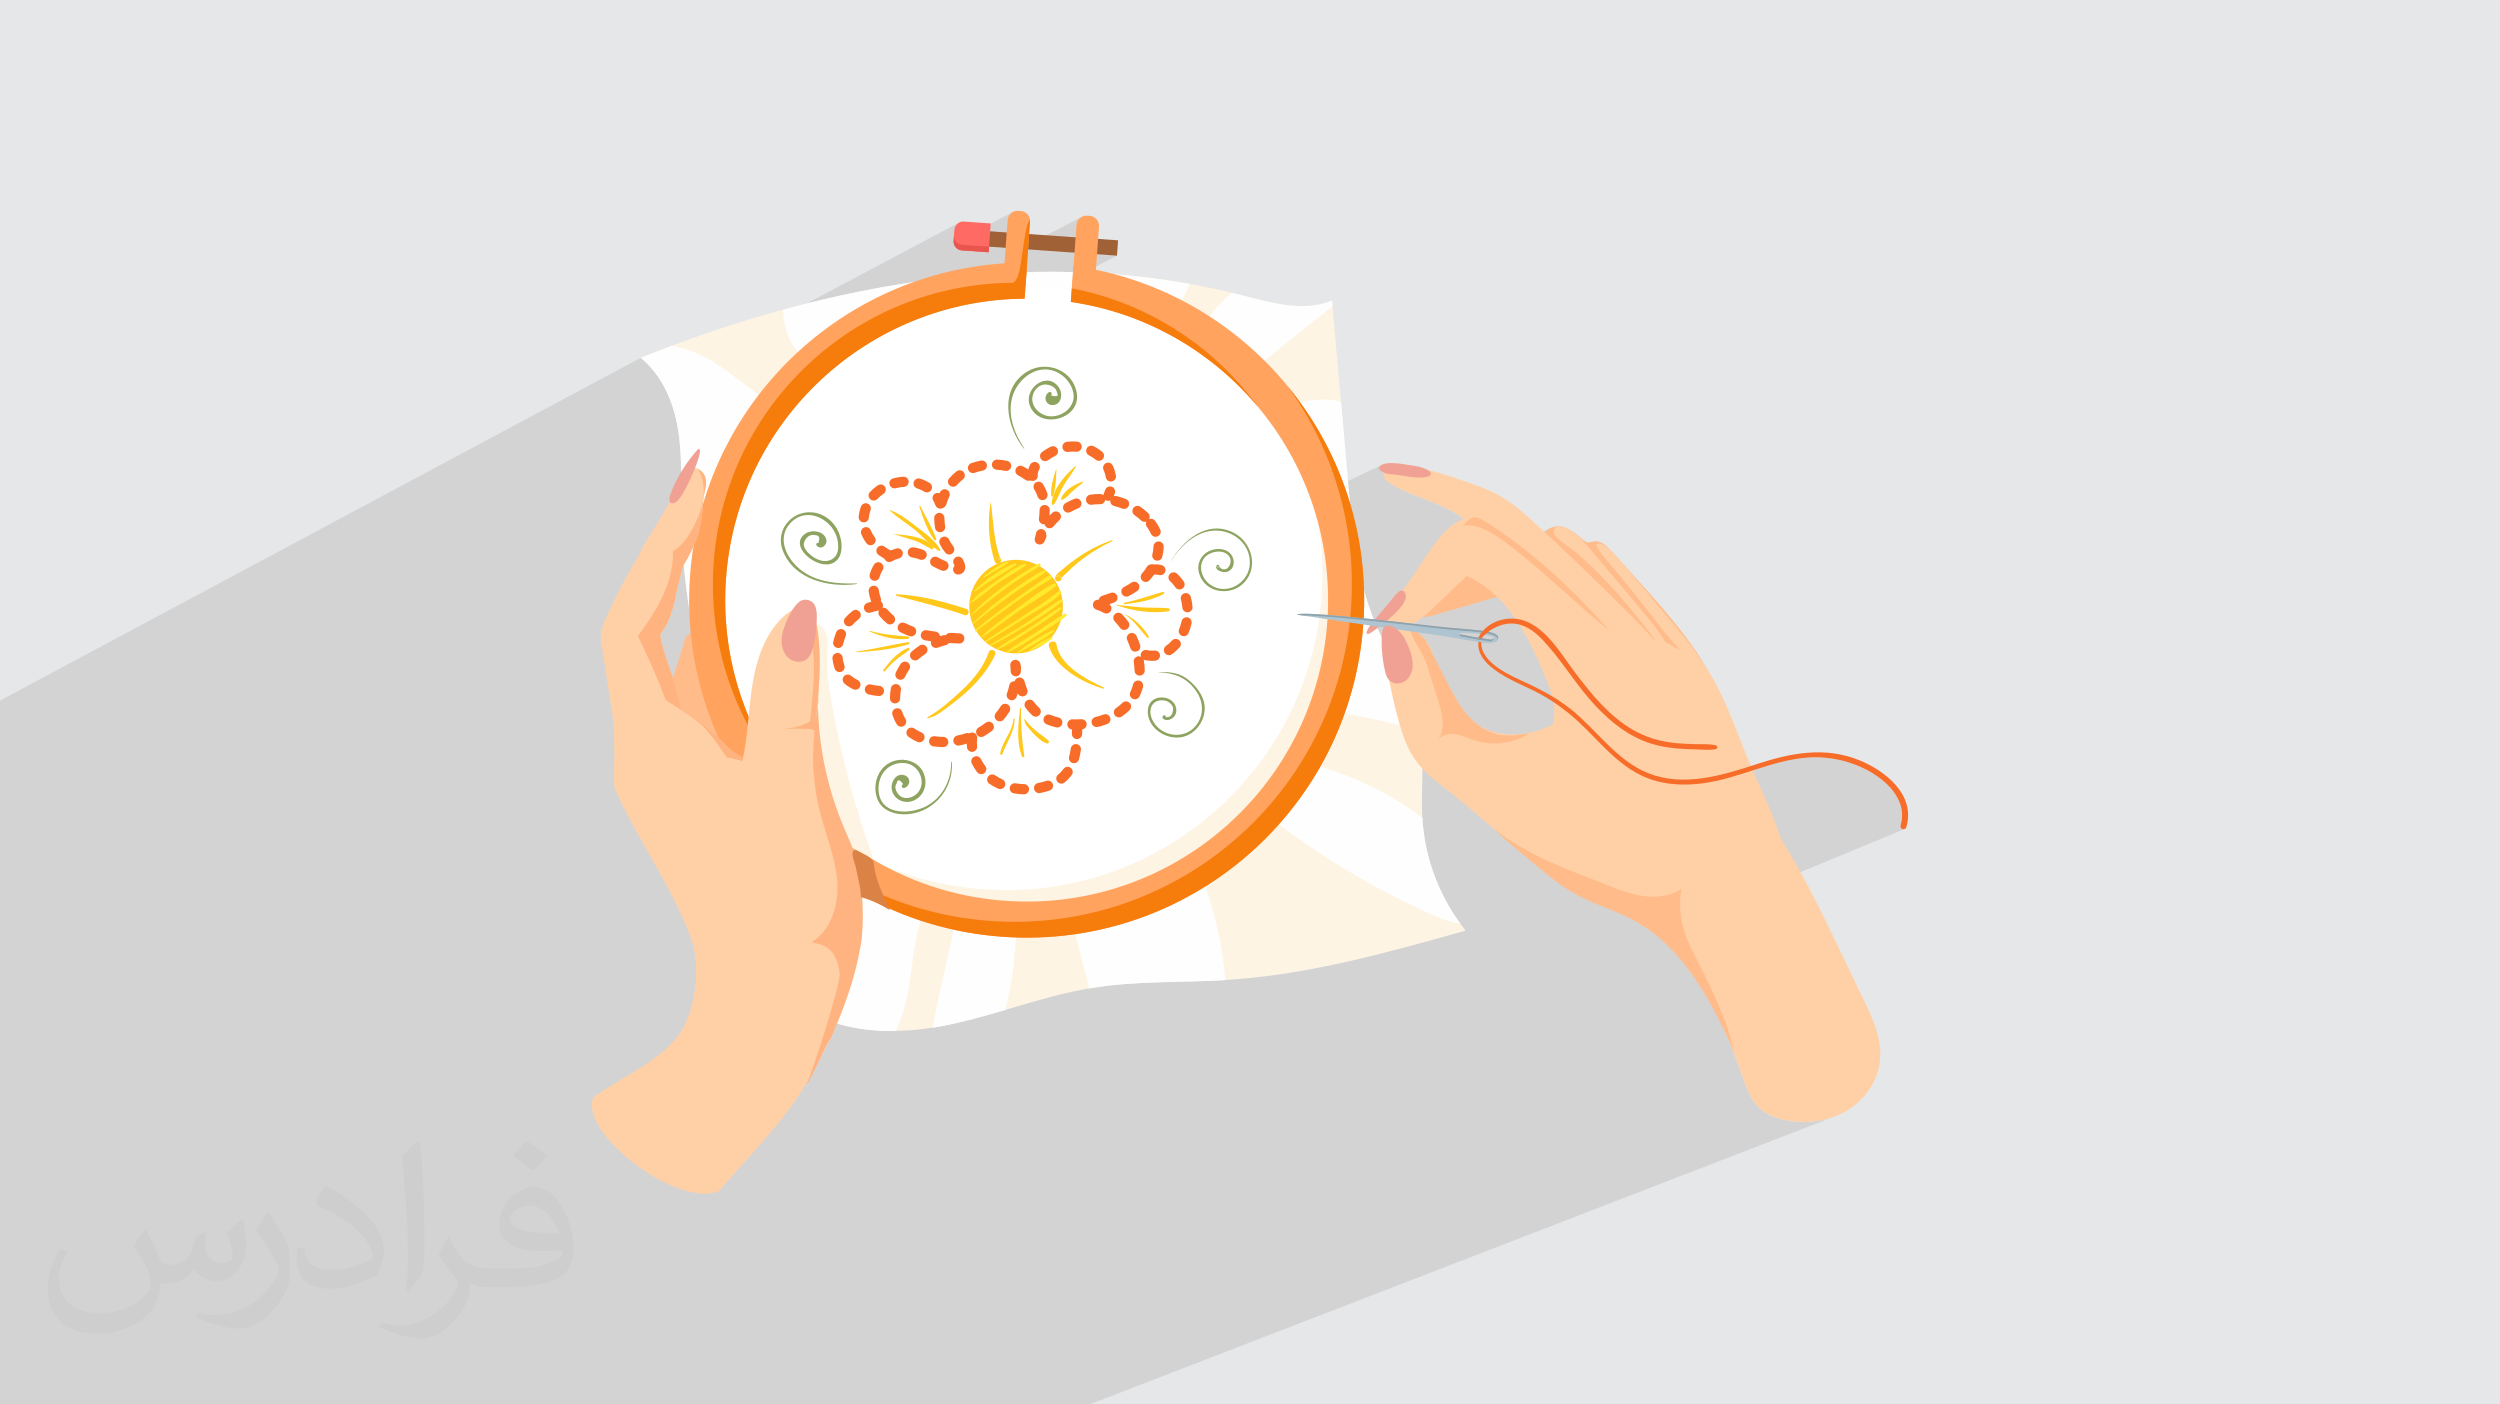 <?xml version="1.0" encoding="UTF-8"?>
<!DOCTYPE svg PUBLIC "-//W3C//DTD SVG 1.1//EN" "http://www.w3.org/Graphics/SVG/1.1/DTD/svg11.dtd">
<!-- Creator: CorelDRAW 2020 (64-Bit) -->
<svg xmlns="http://www.w3.org/2000/svg" xml:space="preserve" width="94.192mm" height="52.917mm" version="1.1" style="shape-rendering:geometricPrecision; text-rendering:geometricPrecision; image-rendering:optimizeQuality; fill-rule:evenodd; clip-rule:evenodd"
viewBox="0 0 9404.92 5283.66"
 xmlns:xlink="http://www.w3.org/1999/xlink"
 xmlns:xodm="http://www.corel.com/coreldraw/odm/2003">
 <defs>
  <style type="text/css">
   <![CDATA[
    .fil0 {fill:#E6E7E8}
    .fil4 {fill:#FEFEFE;fill-rule:nonzero}
    .fil3 {fill:#FEF4E4;fill-rule:nonzero}
    .fil15 {fill:#8DA35F;fill-rule:nonzero}
    .fil20 {fill:#8FA1AA;fill-rule:nonzero}
    .fil7 {fill:#A06137;fill-rule:nonzero}
    .fil19 {fill:#AEC4D1;fill-rule:nonzero}
    .fil21 {fill:#DB8346;fill-rule:nonzero}
    .fil11 {fill:#E8554D;fill-rule:nonzero}
    .fil18 {fill:#F0A193;fill-rule:nonzero}
    .fil9 {fill:#F67C0B;fill-rule:nonzero}
    .fil12 {fill:#F76C28;fill-rule:nonzero}
    .fil10 {fill:#FF6B64;fill-rule:nonzero}
    .fil8 {fill:#FFA35F;fill-rule:nonzero}
    .fil17 {fill:#FFB380;fill-rule:nonzero}
    .fil5 {fill:#FFBC8A;fill-rule:nonzero}
    .fil13 {fill:#FFC81A;fill-rule:nonzero}
    .fil16 {fill:#FFD0A6;fill-rule:nonzero}
    .fil14 {fill:#FFEA2C;fill-rule:nonzero}
    .fil6 {fill:white;fill-rule:nonzero}
    .fil2 {fill:#373435;fill-opacity:0.031}
    .fil1 {fill:#2B2A29;fill-opacity:0.102}
   ]]>
  </style>
 </defs>
 <g id="Layer_x0020_1">
  <polygon class="fil0" points="-0,0 9404.92,0 9404.92,5283.66 -0,5283.66 "/>
  <polygon class="fil1" points="-0,4746.62 -0,4745.81 -0,4745.23 -0,4744.85 -0,4741.6 -0,4741.59 -0,4736.9 -0,4736.76 -0,4735.47 -0,4731.6 -0,4730.26 -0,4727.94 -0,4726.72 -0,4722.37 -0,4720.43 -0,4716.02 -0,4715.58 -0,4713.81 -0,4712.39 -0,4712.37 -0,4711.83 -0,4709.63 -0,4709.15 -0,4705.07 -0,4701.61 -0,4697.89 -0,4692.87 -0,4691.03 -0,4688.74 -0,4686.92 -0,4686.48 -0,4685.39 -0,4683.49 -0,4683.4 -0,4680.05 -0,4678.71 -0,4675.98 -0,4675.77 -0,4673 -0,4669 -0,4666.08 -0,4665.93 -0,4661.69 -0,4659.76 -0,4659.39 -0,4657.42 -0,4656.71 -0,4655.08 -0,4654.72 -0,4654.46 -0,4654.22 -0,4654.2 -0,4651.46 -0,4650.72 -0,4646.94 -0,4645.19 -0,4645.12 -0,4639.63 -0,4638.17 -0,4637.97 -0,4636.93 -0,4635.91 -0,4634.4 -0,4630.68 -0,4630.24 -0,4629.88 -0,4625.15 -0,4621.67 -0,4621.56 -0,4619.86 -0,4619.62 -0,4615.7 -0,4615.51 -0,4615.35 -0,4612.05 -0,4611.47 -0,4611.14 -0,4609.39 -0,4609.26 -0,4607.89 -0,4601.13 -0,4598.43 -0,4597.11 -0,4596.08 -0,4595.84 -0,4594.67 -0,4593.78 -0,4593.42 -0,4592.64 -0,4589.55 -0,4588.55 -0,4588.19 -0,4587.99 -0,4586.43 -0,4586.16 -0,4578.1 -0,4578.01 -0,4576.3 -0,4569.13 -0,4567.94 -0,4564.79 -0,4564.76 -0,4563.63 -0,4562.4 -0,4560.31 -0,4559.8 -0,4559.54 -0,4554.96 -0,4550.96 -0,4550.78 -0,4549.24 -0,4547.45 -0,4543.42 -0,4542.04 -0,4541.42 -0,4540.83 -0,4540.12 -0,4539.61 -0,4538.19 -0,4537.3 -0,4537.01 -0,4535.54 -0,4533.56 -0,4532.05 -0,4531.15 -0,4529.4 -0,4527.76 -0,4527.45 -0,4527.17 -0,4524.26 -0,4523.9 -0,4522.82 -0,4521.26 -0,4520.02 -0,4516.97 -0,4516.54 -0,4512.19 -0,4511.88 -0,4511.48 -0,4511.1 -0,4509.24 -0,4506.9 -0,4506.83 -0,4505.93 -0,4505.34 -0,4504.98 -0,4503.76 -0,4503.16 -0,4501.44 -0,4498.46 -0,4498.43 -0,4496.89 -0,4493.97 -0,4492.48 -0,4489.41 -0,4488.47 -0,4488.13 -0,4483.98 -0,4483.72 -0,4482.2 -0,4482.04 -0,4481.36 -0,4481.27 -0,4481.04 -0,4479.11 -0,4477.19 -0,4475.45 -0,4474.19 -0,4471.83 -0,4471.44 -0,4470.36 -0,4470.09 -0,4469.44 -0,4468.49 -0,4464.77 -0,4464.31 -0,4464.14 -0,4462.84 -0,4462.3 -0,4460.98 -0,4459.46 -0,4456.96 -0,4454.86 -0,4447.94 -0,4447.11 -0,4445.17 -0,4442.49 -0,4438.89 -0,4437.57 -0,4436.53 -0,4433.71 -0,4432.64 -0,4431.23 -0,4430.25 -0,4429.74 -0,4427.53 -0,4427.45 -0,4427.15 -0,4426.61 -0,4422.82 -0,4419.1 -0,4417.06 -0,4416.22 -0,4412.91 -0,4411.58 -0,4405.18 -0,4404.26 -0,4403.6 -0,4402.73 -0,4396.11 -0,4394.22 -0,4393.89 -0,4387.5 -0,4382.26 -0,4379.51 -0,4376.14 -0,4375.84 -0,4372.27 -0,4371.59 -0,4371.53 -0,4369.9 -0,4369.32 -0,4366.02 -0,4365.77 -0,4361.86 -0,4361.3 -0,4359.49 -0,4359.33 -0,4357.71 -0,4354.26 -0,4353.65 -0,4353.41 -0,4348.52 -0,4348.02 -0,4347.75 -0,4346.07 -0,4345.97 -0,4344.93 -0,4344.2 -0,4343.86 -0,4342.36 -0,4334.09 -0,4333.5 -0,4333.11 -0,4329.78 -0,4329.58 -0,4327.75 -0,4325.09 -0,4324.94 -0,4324.67 -0,4323.88 -0,4323.47 -0,4319.6 -0,4319.19 -0,4318.38 -0,4318.17 -0,4316.95 -0,4315.62 -0,4315.24 -0,4314.82 -0,4312 -0,4311.64 -0,4310.26 -0,4310.03 -0,4309.96 -0,4308.66 -0,4308.42 -0,4307 -0,4306.53 -0,4304.53 -0,4303.35 -0,4301.99 -0,4301.37 -0,4300.67 -0,4299.23 -0,4298.93 -0,4296.83 -0,4296.31 -0,4295.46 -0,4294.56 -0,4292.29 -0,4291.19 -0,4289.02 -0,4286.39 -0,4286.25 -0,4286.24 -0,4285.39 -0,4285.36 -0,4284.47 -0,4282.52 -0,4281.03 -0,4279.91 -0,4278.77 -0,4278.74 -0,4275.01 -0,4274.18 -0,4274.07 -0,4272.66 -0,4270.47 -0,4270.45 -0,4268.74 -0,4267.14 -0,4266.7 -0,4266.06 -0,4263.71 -0,4263.16 -0,4261.14 -0,4258.58 -0,4257.89 -0,4256.12 -0,4255.43 -0,4254.96 -0,4253.99 -0,4253.41 -0,4252.82 -0,4251.93 -0,4251.37 -0,4249.29 -0,4247.21 -0,4246.66 -0,4246.05 -0,4245.9 -0,4243.68 -0,4239.92 -0,4239.79 -0,4238.1 -0,4237.87 -0,4237.43 -0,4235.82 -0,4235.54 -0,4235.22 -0,4234.61 -0,4232.38 -0,4231.76 -0,4230.96 -0,4230.34 -0,4228.03 -0,4227.94 -0,4227.76 -0,4223.78 -0,4222.61 -0,4222.58 -0,4220.68 -0,4220.64 -0,4219.24 -0,4217.16 -0,4216.48 -0,4214.67 -0,4212.25 -0,4212.14 -0,4211.27 -0,4211.04 -0,4209.12 -0,4207.07 -0,4202 -0,4201.43 -0,4201.42 -0,4201.17 -0,4200.51 -0,4198.6 -0,4197.31 -0,4197.24 -0,4196.66 -0,4196.56 -0,4195.47 -0,4194.81 -0,4194.08 -0,4191.97 -0,4191.29 -0,4191 -0,4190.51 -0,4187.15 -0,4182.83 -0,4180 -0,4179.43 -0,4176.6 -0,4174.72 -0,4174.54 -0,4174.52 -0,4171.29 -0,4170.07 -0,4165.14 -0,4163.74 -0,4160.47 -0,4155.67 -0,4155.43 -0,4153.54 -0,4150.57 -0,4149.34 -0,4147.75 -0,4146 -0,4145.3 -0,4144.98 -0,4144.41 -0,4144.34 -0,4143.62 -0,4142.89 -0,4140.15 -0,4139.82 -0,4139.17 -0,4139.13 -0,4138.93 -0,4138.89 -0,4136.92 -0,4136.31 -0,4135.74 -0,4132.47 -0,4131.64 -0,4131.34 -0,4129.67 -0,4124.96 -0,4120.75 -0,4119.88 -0,4117.54 -0,4116.72 -0,4115.48 -0,4112.43 -0,4111.98 -0,4111.11 -0,4110.64 -0,4109.17 -0,4108.84 -0,4106.46 -0,4105.42 -0,4105.39 -0,4104.4 -0,4104.38 -0,4102.84 -0,4102.79 -0,4101.13 -0,4099.45 -0,4097.02 -0,4095.95 -0,4093.63 -0,4093.56 -0,4093.55 -0,4092.79 -0,4092.3 -0,4092.29 -0,4092.12 -0,4091.84 -0,4090.86 -0,4090.76 -0,4090.52 -0,4090.33 -0,4087.68 -0,4085 -0,4084.96 -0,4080.51 -0,4080.07 -0,4079.45 -0,4079.3 -0,4076.76 -0,4075.63 -0,4073.39 -0,4071.23 -0,4070.81 -0,4065.73 -0,4065.3 -0,4064.25 -0,4062.09 -0,4061.81 -0,4060.61 -0,4060.44 -0,4058.82 -0,4058.05 -0,4057.49 -0,4057.32 -0,4056.3 -0,4054.49 -0,4053.42 -0,4051.91 -0,4051.11 -0,4050.78 -0,4045.19 -0,4042.77 -0,4038.98 -0,4035.4 -0,4031.49 -0,4029.45 -0,4027.76 -0,4026.48 -0,4021.42 -0,4020.59 -0,4018.74 -0,4018.69 -0,4015.8 -0,4010.75 -0,4010 -0,4005.92 -0,4002.31 -0,3997.27 -0,3996.84 -0,3994.82 -0,3991.29 -0,3990.23 -0,3987.39 -0,3984.03 -0,3982.42 -0,3980.73 -0,3979.86 -0,3979.57 -0,3978.7 -0,3978.41 -0,3977.46 -0,3975.6 -0,3974.69 -0,3970.98 -0,3970.64 -0,3970.34 -0,3965.31 -0,3963.05 -0,3962.67 -0,3962.02 -0,3961.38 -0,3957.24 -0,3956.9 -0,3956.64 -0,3956.54 -0,3954.49 -0,3954.25 -0,3952.46 -0,3950.54 -0,3948.52 -0,3948.49 -0,3948.4 -0,3946.97 -0,3946.96 -0,3943.96 -0,3939.51 -0,3937.86 -0,3936.52 -0,3933.83 -0,3931.96 -0,3929.01 -0,3928.07 -0,3927.92 -0,3927.38 -0,3927.04 -0,3927.01 -0,3925.98 -0,3924.11 -0,3923.59 -0,3923.47 -0,3922.94 -0,3921.79 -0,3921.48 -0,3921.37 -0,3919.34 -0,3917.59 -0,3915.72 -0,3914.86 -0,3913.5 -0,3913.31 -0,3912.92 -0,3912.52 -0,3910.99 -0,3910.89 -0,3910.66 -0,3908.67 -0,3906.65 -0,3904.38 -0,3902 -0,3901.89 -0,3901.82 -0,3901.79 -0,3901.36 -0,3894.67 -0,3892.06 -0,3891.08 -0,3890.78 -0,3890.65 -0,3889.87 -0,3889.42 -0,3889.27 -0,3889.1 -0,3888.85 -0,3887.54 -0,3887.31 -0,3887.11 -0,3884.8 -0,3884.63 -0,3883.3 -0,3880.26 -0,3879.63 -0,3879.44 -0,3877.66 -0,3876.69 -0,3875.76 -0,3874.45 -0,3874.19 -0,3872.18 -0,3872.12 -0,3868.68 -0,3864.95 -0,3864.65 -0,3863.88 -0,3862.58 -0,3861.89 -0,3861.32 -0,3860.24 -0,3855.35 -0,3850.17 -0,3849.46 -0,3848.79 -0,3848.12 -0,3847.09 -0,3846.72 -0,3840.69 -0,3836.9 -0,3836.67 -0,3836.62 -0,3836.48 -0,3836.34 -0,3835.93 -0,3835.16 -0,3834.74 -0,3834.71 -0,3827.13 -0,3825.39 -0,3824.32 -0,3823.82 -0,3822.86 -0,3821.48 -0,3820.65 -0,3820.64 -0,3819.56 -0,3819.4 -0,3818.99 -0,3818.7 -0,3817.55 -0,3817.22 -0,3814.71 -0,3813.05 -0,3811.72 -0,3805.31 -0,3802.85 -0,3801.6 -0,3799.19 -0,3798.4 -0,3794.82 -0,3792.01 -0,3791.86 -0,3790.84 -0,3790.1 -0,3789.73 -0,3789.71 -0,3788.49 -0,3787.98 -0,3787.8 -0,3786.99 -0,3786.75 -0,3781.43 -0,3780.37 -0,3779.83 -0,3777.43 -0,3775.11 -0,3775.1 -0,3775.04 -0,3773.36 -0,3772.81 -0,3772.77 -0,3772.56 -0,3771.94 -0,3771.83 -0,3768.17 -0,3764.59 -0,3764.53 -0,3764.06 -0,3761.85 -0,3760.64 -0,3760.35 -0,3759.62 -0,3758.55 -0,3758.4 -0,3757.14 -0,3755.15 -0,3753.71 -0,3751.23 -0,3747.75 -0,3743.75 -0,3742.99 -0,3741.99 -0,3739.4 -0,3739.17 -0,3738.4 -0,3738.11 -0,3737.92 -0,3737.74 -0,3737.14 -0,3734.21 -0,3731.64 -0,3731.63 -0,3729.63 -0,3727.11 -0,3724.56 -0,3722.5 -0,3715.22 -0,3715.15 -0,3714.8 -0,3710.87 -0,3710.42 -0,3706.26 -0,3704.32 -0,3700.66 -0,3694.54 -0,3694.49 -0,3694.21 -0,3691.69 -0,3691.5 -0,3690.9 -0,3690.89 -0,3689.28 -0,3689.25 -0,3687.31 -0,3685.03 -0,3684.73 -0,3684.19 -0,3683.91 -0,3683.89 -0,3680.5 -0,3680.43 -0,3679.63 -0,3678.8 -0,3678.55 -0,3676.26 -0,3675.99 -0,3672.99 -0,3672.66 -0,3672.39 -0,3665.28 -0,3665.07 -0,3664.32 -0,3663.33 -0,3662.52 -0,3662.43 -0,3662.07 -0,3657.19 -0,3655.35 -0,3654 -0,3651.34 -0,3635.01 -0,3634.66 -0,3632.8 -0,3632.7 -0,3631.33 -0,3628.74 -0,3626.9 -0,3625.53 -0,3624.55 -0,3621.29 -0,3617.66 -0,3617.24 -0,3616.64 -0,3616.52 -0,3615.6 -0,3612.16 -0,3608.06 -0,3607.65 -0,3607.61 -0,3605.63 -0,3602.06 -0,3600.93 -0,3599.27 -0,3596.31 -0,3595.96 -0,3595.41 -0,3595.36 -0,3594.14 -0,3587.58 -0,3587.56 -0,3587.21 -0,3585.04 -0,3584.06 -0,3578.89 -0,3576.65 -0,3576.59 -0,3575.83 -0,3572.99 -0,3566.12 -0,3564.31 -0,3563.68 -0,3563.11 -0,3554.72 -0,3553.41 -0,3547.16 -0,3544.13 -0,3542.38 -0,3539.56 -0,3538.42 -0,3537.05 -0,3536.99 -0,3532.86 -0,3532.43 -0,3531.37 -0,3531.03 -0,3530.23 -0,3526.75 -0,3525.05 -0,3522.79 -0,3509.85 -0,3507.24 -0,3506.88 -0,3496.81 -0,3496.61 -0,3495.82 -0,3495.4 -0,3493.05 -0,3485.33 -0,3484.8 -0,3484.4 -0,3480.27 -0,3478.24 -0,3475.7 -0,3475.28 -0,3471.01 -0,3470.04 -0,3465.02 -0,3455.61 -0,3449.17 -0,3446.87 -0,3435.03 -0,3423.29 -0,3420.56 -0,3395.2 -0,3378.14 -0,3366.05 -0,3364.83 -0,3363.33 -0,3340.32 -0,3319.72 -0,3315.43 -0,3286.31 -0,3227.11 -0,3226.56 -0,3219.36 -0,3217.13 -0,3209.92 -0,3199.43 -0,3197.59 -0,3173.75 -0,3166.82 -0,3157.38 -0,3153.06 -0,3136.22 -0,3134.37 -0,3133.16 -0,3129.84 -0,3126.7 -0,3122.22 -0,3120.32 -0,3110.68 -0,3106.34 -0,3101.95 -0,3097.67 -0,3095.46 -0,3093.06 -0,3083.54 -0,3056.02 -0,3049.05 -0,3047.45 -0,3042.09 -0,3039.47 -0,3021.87 -0,3015.62 -0,2995.6 -0,2992.67 -0,2965.78 -0,2963.17 -0,2948.26 -0,2946.75 -0,2944.94 -0,2944.37 -0,2920.59 -0,2914.18 -0,2907.11 -0,2904.2 -0,2903.71 -0,2892.21 -0,2877.32 -0,2870.4 -0,2858.48 -0,2850.84 -0,2850.34 -0,2829.9 -0,2828.09 -0,2822.98 -0,2821.55 -0,2818.3 -0,2812.31 -0,2810.75 -0,2804.62 -0,2804.12 -0,2794.81 -0,2794.08 -0,2786.4 -0,2776.73 -0,2768.69 -0,2765.24 -0,2752.9 -0,2731.49 -0,2636.17 -0,2635.59 2410.5,1345.9 2424.89,1358.38 2425.14,1358.62 2425.32,1358.78 2438.87,1372.01 2451.6,1385.94 2463.52,1400.52 2474.65,1415.7 2474.71,1415.79 2945.7,1165.39 2946.12,1175.56 2946.87,1185.68 2947.15,1188.24 3607,837.92 3601.78,841.65 3597.36,846.29 3593.89,851.74 3591.5,857.86 3591.09,860.27 3610.81,849.8 3615.85,847.78 3621.49,846.8 3627.61,846.53 3634.09,846.66 3640.81,846.84 3649.26,846.98 3657.7,847.18 3666.14,847.44 3674.59,847.74 3683.02,848.11 3691.46,848.52 3699.9,848.98 3708.34,849.5 3709.58,849.62 3710.86,849.82 3711,849.85 3809.02,798.02 3803.18,802.19 3798.24,807.39 3794.36,813.49 3791.69,820.34 3790.4,827.8 3787.05,875.45 3871.97,830.72 3868.97,835.14 3866.09,842.09 3863.31,851.25 3860.64,862.31 3858.06,874.93 3855.56,888.76 3855.51,889.09 3871.77,880.56 3868.93,920.76 4068.32,816.26 4062.48,820.43 4057.54,825.63 4053.65,831.73 4050.99,838.58 4049.7,846.04 4042.75,944.78 4131.07,898.81 4127,956.59 4161.87,959.05 4183.5,960.57 4202.09,961.87 4035.48,1048.08 4032.89,1084.92 4059.16,1090.32 4084.75,1096.22 4117.02,1098.5 4109.26,1102.49 4112.53,1103.33 4138.81,1110.77 4164.82,1118.8 4190.55,1127.43 4215.97,1136.66 4241.1,1146.46 4265.92,1156.84 4290.42,1167.77 4314.61,1179.26 4338.46,1191.31 4361.98,1203.88 4385.14,1216.98 4395.4,1223.1 4634.92,1101.79 4623.84,1110.89 4613.05,1120.33 4602.56,1130.11 4592.39,1140.23 4582.55,1150.7 4573.07,1161.5 4563.94,1172.64 4555.18,1184.13 4549.32,1191.74 4542.89,1199.4 4535.96,1206.98 4528.6,1214.33 4520.93,1221.32 4512.98,1227.79 4504.86,1233.61 4496.65,1238.64 4453.8,1260.26 4474.23,1274.5 4495.56,1290.12 4516.51,1306.21 4537.06,1322.78 4557.2,1339.79 4576.93,1357.27 4596.25,1375.18 4615.13,1393.53 4633.59,1412.3 4651.6,1431.49 4653.17,1433.24 4707.3,1406.37 4729.52,1428.76 4751.13,1451.72 4772.12,1475.25 4777.67,1481.81 4841.91,1450.14 4860.38,1473.07 4878.31,1496.42 4895.72,1520.19 4912.57,1544.36 4928.87,1568.93 4944.6,1593.89 4959.77,1619.22 4974.36,1644.92 4988.36,1670.97 5001.76,1697.37 5014.56,1724.11 5026.74,1751.18 5038.3,1778.57 5049.24,1806.27 5053.53,1817.95 5200.73,1747.47 5194.95,1750.53 5190.72,1754.21 5188.39,1758.53 5188.34,1760.79 5210.78,1750.05 5213.75,1749.73 5217.71,1750.21 5222.35,1751.27 5227.35,1752.7 5232.36,1754.28 5237.05,1755.8 5241.11,1757.04 5244.18,1757.79 5249.31,1758.68 5254.45,1759.57 5259.59,1760.44 5264.72,1761.33 5269.86,1762.21 5274.99,1763.1 5280.14,1763.98 5285.27,1764.87 5285.27,1764.88 5285.9,1764.99 5286.54,1765.1 5287.17,1765.21 5287.79,1765.31 5288.42,1765.42 5289.05,1765.53 5289.69,1765.64 5290.32,1765.75 5291.17,1765.88 5292.38,1766.02 5293.92,1766.2 5295.72,1766.39 5297.78,1766.61 5300.04,1766.86 5302.45,1767.11 5305,1767.39 5308.36,1767.95 5311.71,1768.55 5315.06,1769.18 5318.41,1769.85 5321.74,1770.55 5325.07,1771.29 5328.38,1772.07 5331.7,1772.88 5291.76,1791.9 5300.08,1793.13 5308.69,1794.27 5317.29,1795.24 5325.86,1795.97 5334.37,1796.4 5342.85,1796.47 5351.26,1796.13 5359.6,1795.31 5367.84,1793.96 5370.33,1793.39 5372.85,1792.65 5375.28,1791.7 5271.49,1841 5276.2,1843.29 5291.81,1850.34 5307.58,1857.05 5323.49,1863.52 5339.48,1869.81 5355.51,1876.03 5371.54,1882.26 5387.51,1888.58 5403.4,1895.08 5419.15,1901.85 5434.7,1908.97 5450.04,1916.53 5465.1,1924.61 5479.84,1933.3 5489.21,1939.29 5498.39,1945.54 5507.39,1952.01 5515.44,1958.11 5535.17,1948.87 5541.68,1946.67 5548.54,1946.13 5555.33,1946.83 5562.03,1948.57 5568.59,1951.13 5574.99,1954.28 5581.19,1957.81 5587.17,1961.5 5592.89,1965.14 5608.96,1975.48 5613.89,1978.73 5641.65,1965.79 5627.59,1974.98 5620.5,1983.11 5624.92,1986.02 5640.81,1996.79 5656.61,2007.76 5672.3,2018.92 5687.91,2030.29 5703.42,2041.84 5707.08,2044.62 5828.32,1988.5 5819.64,1994.5 5812.51,2002.14 5811.87,2003.28 5861.87,1980.14 5874.11,1980.37 5887.62,1984.39 5901.29,1990.89 5914.04,1998.59 5924.78,2006.21 5932.43,2012.43 5939.25,2018.71 5945.87,2025.21 5952.31,2031.87 5958.6,2038.69 5964.78,2045.62 5970.86,2052.63 5976.53,2059.29 6006.93,2045.34 6014.24,2044.31 6028.92,2048.98 6040.31,2055.06 6051.41,2063.21 6062.2,2072.91 6072.63,2083.66 6082.64,2094.93 6092.2,2106.22 6101.24,2117.01 6109.75,2126.8 6119.57,2137.79 6129.27,2148.88 6138.91,2160.04 6148.46,2171.25 6157.96,2182.53 6167.42,2193.83 6176.85,2205.15 6186.26,2216.49 6195.36,2227.46 6204.46,2238.41 6213.55,2249.37 6222.65,2260.33 6231.76,2271.29 6240.85,2282.24 6249.95,2293.21 6259.04,2304.16 6268.14,2315.13 6277.24,2326.09 6286.33,2337.04 6295.43,2348.01 6304.53,2358.96 6313.62,2369.92 6322.72,2380.88 6331.81,2391.84 6340.77,2402.65 6349.66,2413.53 6358.4,2424.52 6366.92,2435.67 6375.14,2447.03 6382.98,2458.63 6390.36,2470.52 6397.19,2482.74 6398.74,2486.38 6399.83,2490.37 6400.38,2494.47 6400.3,2498.41 6399.53,2501.92 6397.99,2504.75 6395.61,2506.63 6167.87,2606.96 6180,2611.8 6195.77,2617.44 6211.77,2622.47 6228,2626.85 6235.63,2628.65 6243.31,2630.29 6251.02,2631.75 6258.76,2633.02 6266.54,2634.11 6274.34,2635.01 6282.15,2635.7 6289.98,2636.17 6297.8,2636.43 6305.62,2636.46 6313.43,2636.26 6321.23,2635.81 6329.01,2635.11 6336.77,2634.15 6344.48,2632.93 6352.16,2631.44 6354.95,2630.81 6357.73,2630.07 6360.47,2629.19 6363.13,2628.14 6186.54,2705.39 6198.11,2713.28 6211.61,2721.72 6225.46,2729.57 6239.63,2736.8 6254.16,2743.37 6269.04,2749.24 6279.85,2752.9 6290.96,2755.98 6302.22,2758.3 6313.53,2759.71 6324.8,2760 6335.9,2759.02 6346.72,2756.59 6357.16,2752.53 6237.49,2804.47 6242.26,2805.59 6250.36,2807.32 6258.5,2808.9 6266.66,2810.34 6274.85,2811.64 6283.08,2812.81 6291.34,2813.86 6299.61,2814.8 6307.91,2815.62 6317.92,2816.47 6327.94,2817.17 6337.96,2817.76 6348,2818.25 6358.04,2818.65 6368.09,2818.98 6378.12,2819.27 6388.17,2819.53 6396.52,2819.82 6404.9,2820.21 6413.32,2820.57 6421.75,2820.81 6430.16,2820.81 6438.51,2820.45 6446.81,2819.63 6455.03,2818.23 6457.39,2817.25 6199.9,2928.22 6201.35,2928.8 6211.52,2932.45 6223.13,2936.15 6234.84,2939.43 6246.65,2942.28 6258.53,2944.7 6270.49,2946.75 6282.5,2948.41 6294.56,2949.69 6306.67,2950.63 6318.79,2951.22 6330.95,2951.49 6343.11,2951.45 6355.27,2951.1 6367.41,2950.48 6379.53,2949.58 6391.62,2948.43 6403.68,2947.03 6416.43,2945.26 6429.13,2943.2 6441.76,2940.88 6454.34,2938.3 6466.87,2935.5 6479.36,2932.48 6491.8,2929.28 6504.21,2925.91 6516.59,2922.4 6528.94,2918.75 6541.27,2915.01 6553.58,2911.18 6565.87,2907.3 6578.15,2903.37 6590.42,2899.43 6602.7,2895.49 6614.98,2891.57 6627.26,2887.7 6639.56,2883.88 6651.87,2880.16 6664.2,2876.55 6676.55,2873.06 6688.93,2869.72 6701.35,2866.55 6713.81,2863.57 6726.31,2860.81 6738.85,2858.27 6751.44,2856 6764.08,2853.99 6776.79,2852.28 6789.55,2850.89 6802.39,2849.85 6817.61,2849.1 6832.84,2848.92 6848.05,2849.3 6863.24,2850.24 6878.38,2851.74 6893.44,2853.8 6908.43,2856.4 6923.31,2859.54 6938.07,2863.23 6952.67,2867.44 6967.12,2872.2 6981.39,2877.48 6995.46,2883.28 7009.31,2889.62 7022.91,2896.45 7036.26,2903.81 7049.53,2911.85 7062.63,2920.6 7075.4,2930.03 7087.71,2940.13 7099.43,2950.88 7110.43,2962.25 7120.54,2974.23 7129.66,2986.79 7137.63,2999.9 7144.32,3013.56 7149.61,3027.74 7153.33,3042.41 7155.36,3057.57 7155.57,3073.18 7153.81,3089.21 7149.95,3105.67 7149.53,3110.47 7151.01,3114.4 7153.9,3117.3 7157.69,3119.05 7161.86,3119.49 7165.9,3118.49 6526.37,3383.2 6535.87,3388.37 6549.45,3395.19 6563.25,3401.52 6577.26,3407.34 6591.47,3412.63 6605.88,3417.38 6620.48,3421.54 6635.26,3425.1 6645.61,3427.13 6656.14,3428.62 6666.74,3429.42 6677.26,3429.34 6687.58,3428.22 6697.53,3425.9 6707,3422.2 6310.89,3584.87 6315.8,3590.6 6329.14,3606.92 6342.09,3623.52 6354.66,3640.4 6366.84,3657.52 6374.66,3668.94 6382.33,3680.44 6389.85,3692.04 6397.22,3703.72 6404.43,3715.5 6411.51,3727.36 6418.46,3739.3 6425.27,3751.31 6431.94,3763.4 6438.49,3775.57 6444.92,3787.81 6451.22,3800.11 6457.41,3812.47 6463.48,3824.9 6469.46,3837.38 6475.31,3849.92 6481.07,3862.51 6486.72,3875.16 6492.27,3887.84 6493.9,3891.65 6498.72,3901.56 6507.17,3919.11 6515.58,3936.67 6523.95,3954.23 6520.23,3955.71 6523.79,3964.83 6528.78,3977.78 6533.69,3990.74 6538.53,4003.73 6543.32,4016.74 6548.05,4029.77 6552.72,4042.81 6557.34,4055.86 6562.29,4069.85 6567.41,4083.84 6572.87,4097.71 6578.81,4111.3 6585.4,4124.51 6592.8,4137.18 6601.17,4149.2 6610.66,4160.43 6616.44,4166.25 6622.53,4171.71 6628.89,4176.82 6635.51,4181.58 6642.37,4186 6649.44,4190.11 6656.72,4193.9 6664.17,4197.39 6671.77,4200.59 6679.51,4203.51 6687.37,4206.16 6695.31,4208.56 6703.34,4210.71 6711.41,4212.61 6719.53,4214.3 6727.64,4215.77 6741.98,4217.88 6756.42,4219.41 6770.91,4220.35 6785.44,4220.7 6799.96,4220.44 6814.45,4219.58 6828.88,4218.1 6843.22,4216.01 6857.44,4213.29 6871.51,4209.94 6885.39,4205.95 6899.07,4201.33 4098.1,5283.66 3974.52,5283.66 3736.15,5283.66 3443.75,5283.66 3180.45,5283.66 2439.16,5283.66 2380.47,5283.66 2174.25,5283.66 2117.89,5283.66 2101.27,5283.66 2087.12,5283.66 1934.79,5283.66 1894.78,5283.66 1849.37,5283.66 1785.58,5283.66 1691.53,5283.66 1684.6,5283.66 1677.7,5283.66 1674.54,5283.66 1435.23,5283.66 1430.4,5283.66 1392.65,5283.66 1389.58,5283.66 1389.04,5283.66 1296.81,5283.66 1223.16,5283.66 1202.18,5283.66 1175.65,5283.66 1126.94,5283.66 1089.02,5283.66 1086.31,5283.66 1067.11,5283.66 1024.27,5283.66 966.36,5283.66 942.51,5283.66 893.35,5283.66 885.49,5283.66 835.32,5283.66 791.42,5283.66 751.89,5283.66 733.84,5283.66 733.75,5283.66 680.36,5283.66 610.12,5283.66 605.68,5283.66 525.32,5283.66 506.58,5283.66 505.39,5283.66 495.54,5283.66 477.2,5283.66 455.14,5283.66 445.67,5283.66 440.34,5283.66 379.7,5283.66 370.52,5283.66 329.07,5283.66 293.6,5283.66 290.76,5283.66 289.52,5283.66 288.34,5283.66 280.4,5283.66 279.06,5283.66 271.96,5283.66 181.34,5283.66 179.6,5283.66 172.26,5283.66 140.51,5283.66 136.95,5283.66 135.07,5283.66 104.54,5283.66 92.67,5283.66 49.6,5283.66 47.99,5283.66 45.88,5283.66 40.38,5283.66 28.84,5283.66 19.2,5283.66 10.65,5283.66 -0,5283.66 -0,5278.19 -0,5276.93 -0,5276.8 -0,5274.58 -0,5271.7 -0,5245.32 -0,5236.23 -0,5229.93 -0,5222.96 -0,5222.82 -0,5215.25 -0,5207.6 -0,5202.69 -0,5198.37 -0,5194.53 -0,5191.16 -0,5186.46 -0,5174.44 -0,5174.36 -0,5169.98 -0,5162.42 -0,5155.76 -0,5152.39 -0,5143.22 -0,5141.73 -0,5138.56 -0,5133.14 -0,5131.85 -0,5131.27 -0,5129.46 -0,5126.32 -0,5109.53 -0,5102.75 -0,5102.72 -0,5095.16 -0,5094.64 -0,5093.01 -0,5091.8 -0,5088.37 -0,5087 -0,5081.12 -0,5065.22 -0,5056.76 -0,5049.21 -0,5024.58 -0,5022.74 -0,5016.29 -0,5010.36 -0,5006.39 -0,4997.54 -0,4964.67 -0,4961.48 -0,4959.78 -0,4956.63 -0,4951.86 -0,4950.84 -0,4950.55 -0,4947.77 -0,4947.3 -0,4945.23 -0,4944.11 -0,4942.94 -0,4942.27 -0,4938.19 -0,4936.91 -0,4935.22 -0,4932.78 -0,4931.79 -0,4930.84 -0,4929.69 -0,4929.55 -0,4928.37 -0,4926.92 -0,4924.58 -0,4918.89 -0,4917.54 -0,4916.78 -0,4914.93 -0,4908.07 -0,4907.34 -0,4901.77 -0,4897.92 -0,4893.43 -0,4892.25 -0,4892.06 -0,4892.03 -0,4891.23 -0,4890.84 -0,4887.26 -0,4886.44 -0,4883.39 -0,4873.98 -0,4873.03 -0,4858.59 -0,4856.29 -0,4855.3 -0,4854.79 -0,4844.95 -0,4841.86 -0,4838.59 -0,4835.18 -0,4835.08 -0,4832.86 -0,4832.48 -0,4830.76 -0,4830.48 -0,4828.91 -0,4827.75 -0,4822.13 -0,4814.39 -0,4813.48 -0,4810.76 -0,4804.94 -0,4804.35 -0,4802.15 -0,4800.93 -0,4791.24 -0,4788.08 -0,4787.92 -0,4787.75 -0,4784.82 -0,4784.25 -0,4778.77 -0,4778.45 -0,4775.35 -0,4771.49 -0,4770.08 -0,4763.25 -0,4759.24 -0,4756.98 -0,4756.34 -0,4756.32 -0,4754.26 -0,4752.88 -0,4751.32 -0,4751.13 -0,4748.93 -0,4748.1 -0,4748.09 -0,4747.48 -0,4746.76 "/>
  <path class="fil2" d="M548.54 4627.69c17.95,27.21 29.6,53.36 40.96,82.43 8.45,16.91 12.93,48.09 52.57,48.09 11.61,0 28.28,-3.42 43.06,-11.61 16.63,-8.73 29.32,-21.94 35.94,-42l15.85 -53.36 38.57 -19.02 2.64 2.64c-5.27,20.09 -6.59,39.36 -6.59,54.43 0,44.63 38.57,61.56 69.22,61.56 17.95,0 34.09,-8.73 34.09,-25.11 0,-21.13 -8.98,-57.06 -20.62,-89.29 17.95,-17.95 35.94,-35.94 56.53,-50.47l3.17 1.6c8.98,38.04 14,75.56 14,100.66 0,24.57 -10.83,51.79 -19.81,69.49 -18.49,34.87 -51.25,62.62 -90.87,62.62 -30.1,0 -63.65,-15.07 -86.66,-43.06l-1.32 0c-21.66,26.96 -55.22,51.25 -108.86,51.25l-16.63 0c-2.64,35.41 -10.29,60.49 -21.94,82.95 -31.95,62.34 -126.81,106.47 -216.1,106.47 -124.17,0 -186.51,-71.59 -186.51,-166.96 0,-58.91 19.27,-113.6 48.88,-152.42l24.29 10.04c-18.49,35.41 -30.91,68.68 -30.91,101.45 0,89.29 72.66,131.83 156.4,131.83 77.68,0 173.83,-49.41 191.28,-106.72 -6.59,-62.62 -30.1,-91.93 -66.04,-148.99 10.83,-19.02 24.83,-38.04 42.28,-58.38l3.17 0 0 0 0 0 -0.02 -0.09zm1432.13 -336.04c26.15,16.39 51.79,35.66 76.87,57.85 -14,19.81 -31.45,37.79 -53.11,53.64 -25.11,-20.34 -50.19,-37.79 -75.84,-56.27 17.42,-19.55 34.62,-38.29 52.04,-55.22l0 0 0 0 0 0 0 0 0 0 0.03 0zm13.47 244.11c-42.28,0 -76.87,27.75 -76.87,48.34 0,44.13 84.53,57.85 185.72,57.31 -12.68,-51.79 -57.06,-105.68 -108.86,-105.68l0.01 0.03zm-94.86 236.19c54.96,0 103.04,-1.6 139.74,-10.83 40.96,-10.29 75.56,-30.91 75.56,-45.17 0,-3.7 0,-8.19 -1.32,-11.89 -22.98,2.11 -49.41,2.11 -72.38,2.11 -74.49,0 -131.55,-16.91 -154.02,-58.66 -5.55,-11.61 -9.51,-24.57 -9.51,-39.36 0,-40.43 17.42,-79.79 48.09,-107 25.61,-22.45 53.89,-36.44 82.67,-36.44 52.04,0 93.51,41.75 122.57,107.54 15.85,35.94 26.68,77.4 26.68,129.72 0,34.87 -9.51,64.19 -31.17,85.85 -40.43,39.11 -114.92,53.89 -229.04,53.89l-51.79 0 0 0 -13.47 0c-28.28,0 -48.62,-5.02 -64.72,-17.42l-2.64 0c0.79,6.59 1.32,12.93 1.32,19.02 0,25.61 -8.45,58.38 -25.61,84.53 -50.72,75.3 -105.68,108.04 -153.24,108.04 -48.09,0 -107,-18.49 -160.11,-42.54l9.51 -18.49c17.17,7.13 40.96,11.89 73.7,11.89 85.85,0 198.66,-82.43 212.66,-163 -3.17,-6.59 -8.98,-15.32 -17.17,-24.57 -25.11,-29.85 -40.96,-54.68 -55.75,-80.83 12.68,-25.11 24.29,-45.17 35.13,-63.4l4.49 -0.53c36.72,74.77 69.99,117.55 144.23,117.55l11.61 0 0 0 53.89 0 0 0 0 0 0 0 0 0 0 0 0.09 0.01zm-371.98 79c6.34,-34.34 6.87,-72.91 6.87,-108.86l0 -53.36c0,-99.6 -12.68,-244.36 -22.98,-338.68 17.95,-19.27 43.06,-42 62.87,-57.31l5.81 1.6c13.47,118.62 16.63,256 16.63,383.06 0,33.3 -1.32,65.79 -4.49,89.55 -1.85,30.1 -19.27,52.83 -56.53,87.7l-8.19 -3.7zm-382.8 -157.19c1.85,46.77 24.83,83.49 105.15,83.49 49.93,0 92.19,-12.93 138.96,-35.13 8.45,-3.7 12.93,-8.73 12.93,-12.93 0,-29.32 -22.45,-68.15 -60.23,-103.55 -36.72,-33.3 -85.34,-62.62 -130.76,-82.18 -15.6,-6.59 -20.62,-13.47 -20.62,-20.09 0,-13.47 17.95,-41.75 32.77,-62.09l5.02 -0.53c52.04,27.21 110.17,67.64 153.24,112.53 39.11,41.47 63.4,83.49 63.4,129.19 0,33.81 -10.29,65.51 -26.96,95.11 -57.06,28.79 -117.83,50.72 -178.06,50.72 -73.17,0 -123.1,-34.34 -123.1,-114.92 0,-8.73 0,-22.19 3.17,-39.64l25.11 0 0 0 0 0 0 0 0 0 0 0 -0.02 0zm-132.37 -132.9l45.45 73.45c16.63,27.21 32.23,56.81 32.23,103.55l0 59.7c0,48.34 -30.91,100.13 -80.83,151.38 -39.11,34.62 -73.7,49.41 -105.68,49.41 -47.55,0 -101.98,-14.79 -164.85,-41.75l7.13 -18.49c19.81,5.27 42.79,9.77 71.06,9.77 90.36,-0.53 182.8,-66.57 225.08,-147.15 5.02,-9.26 6.87,-17.95 6.87,-24.04 0,-9.26 -5.02,-19.55 -8.98,-28.79 -22.98,-43.31 -48.62,-82.95 -76.87,-119.68 14.79,-23.25 29.6,-45.7 45.7,-67.9l3.7 0.53 0 0 0 0 0 0 0 0 0 0 -0.02 0.01z"/>
  <path class="fil3" d="M5343.24 2769.41c-25.49,-163.93 -126.08,-305.88 -184.12,-461.49 -57.75,-154.83 -72.72,-321.48 -87.21,-485.93 -20.31,-230.42 -40.61,-460.84 -60.91,-691.26 -107.85,44.02 -229.57,8.19 -341.99,-20.7 -742.64,-190.85 -1544.65,-51.59 -2258.51,235.88 79.01,64.48 121.54,162.99 138.93,262.1 17.39,99.11 12.34,200.65 11.84,301.35 -2.6,524.83 233.22,1052.3 95.77,1574.63 142.3,29.19 211.97,181.51 320.8,274.59 148.03,126.6 368.39,138.37 563.35,101.65 194.95,-36.73 380.58,-114.66 576.56,-145.48 166.17,-26.13 335.49,-17.75 503.3,-28.71 303.74,-19.83 599.52,-102.71 892.52,-185.11 -94.97,-118.37 -152.3,-264.97 -162.43,-415.33 -7.09,-105.27 8.32,-211.97 -7.89,-316.19z"/>
  <path class="fil4" d="M5351.01 3076c-154.71,-115.58 -337.36,-193.95 -528.2,-223.89 -62.9,-9.87 -149.09,-50.2 -122.56,-108.1 10.02,-21.88 34.05,-33.36 56.8,-41.23 185.47,-64.13 387.42,-2.1 578.79,41.35 1.09,0.25 2.2,0.48 3.3,0.73 -31.18,-153.52 -124.52,-288.89 -179.6,-436.55 -57.74,-154.84 -72.72,-321.48 -87.21,-485.94 -9.12,-103.52 -18.24,-207.05 -27.36,-310.58 -88.12,-27.46 -204.21,18.05 -305.62,22.19 -17.55,0.72 -36.24,-0.29 -50.79,-10.12 -48.56,-32.78 -3.78,-107.18 41.42,-144.46 93.39,-77.03 187.89,-152.71 283.3,-227.22 -0.62,-7.02 -1.24,-14.04 -1.86,-21.06 -107.85,44.01 -229.57,8.19 -341.98,-20.71 -11.49,-2.95 -23,-5.82 -34.52,-8.62 -29.92,23.8 -56.91,51.27 -79.74,82.34 -29.55,40.19 -87.26,88.76 -117.82,49.35 -12,-15.47 -10.07,-37.41 -5.58,-56.46 8.92,-37.79 25.46,-73.63 44.63,-108.61 -504.08,-90.76 -1029.13,-40.17 -1530.71,96.98 1.37,54.37 16.62,107.13 49.08,151.53 25.58,34.99 60.18,63.11 82.46,100.29 22.28,37.17 28.69,89.87 -1.86,120.62 -35.34,35.58 -95.7,21.44 -140.13,-1.78 -89.98,-47.01 -163.61,-120.06 -249.89,-173.57 -52.79,-32.74 -105.88,-52.35 -158.61,-61.18 -38.83,14.57 -77.45,29.56 -115.81,45 79,64.47 121.53,162.98 138.92,262.1 17.39,99.11 12.35,200.64 11.85,301.34 -2.6,524.84 233.22,1052.31 95.77,1574.63 142.3,29.2 211.96,181.51 320.79,274.59 105.6,90.32 248.02,122.17 391.77,119.69 12.99,-28.23 23.83,-57.6 32.13,-88.1 24.82,-91.23 27.85,-187.06 48.89,-279.24 21.05,-92.19 65.06,-185.77 146.78,-233.33 20,195.17 -59.64,395.2 -88.47,588.18 10.81,-1.72 21.58,-3.55 32.26,-5.56 81.17,-15.3 160.71,-37.73 240.07,-60.94 20.29,-75.85 32.04,-154.76 37.38,-231.78 5.78,-83.39 35.32,-195.95 118.7,-190 63.64,4.54 93.65,79.18 109.29,141.04 16.83,66.59 33.69,133.17 50.52,199.76 6.86,-1.2 13.7,-2.47 20.59,-3.54 162.27,-25.53 327.56,-18.18 491.5,-28.03 -8.94,-110.45 -31.06,-219.85 -66.17,-324.96 -31.58,-94.55 -68.49,-212.85 3.17,-282.14 42.1,-40.71 109.05,-45.57 164.94,-28.08 55.88,17.49 103.66,53.61 151.25,87.72 168.49,120.77 349.49,224.09 539.15,307.77 27.9,12.31 60.25,23.24 91.15,26.51 -82.47,-113.24 -132.24,-248.96 -141.61,-387.94 -0.23,-3.33 -0.36,-6.67 -0.55,-9.99z"/>
  <path class="fil5" d="M2866.1 2542.21c-50.78,56.73 -99.37,179.31 -147.24,238.52 -23.23,-17.68 -26.96,-52.18 -18.49,-80.11 8.48,-27.93 50.54,-125.33 62.48,-164.23 3.6,-11.75 158.84,-75.13 158.9,-87.41 0.05,-9.59 -60.99,-32.63 -63.11,-41.99 -11.01,-48.51 -71.38,-50.05 -82.41,-98.57 -50.96,26.62 -123.62,44.36 -174.6,70.98 -7.14,3.73 -14.54,7.68 -19.25,14.21 -3.27,4.53 -4.98,9.97 -6.65,15.32 -19.41,62.22 -38.82,124.43 -58.23,186.65 -9.39,30.1 -19.15,60.11 -28.17,90.32 -7.65,25.59 -4.48,40.03 -16.77,62.84 -48.12,89.37 -63.04,192.14 -26.33,288.85 10.95,28.88 26.16,56.45 47.27,79 23.54,25.14 53.75,43.31 85.49,56.71 96.85,40.9 213.69,36.96 303.01,-18.5 89.31,-55.48 145.51,-163.87 130.51,-267.87 -15.14,-105 -94.18,-252.38 -146.41,-344.73z"/>
  <path class="fil6" d="M3939.48 1082.5c-655.74,-46.13 -1224.71,448.04 -1270.85,1103.78 -46.13,655.73 448.04,1224.7 1103.77,1270.84 655.73,46.13 1224.71,-448.04 1270.85,-1103.77 46.13,-655.73 -448.04,-1224.71 -1103.77,-1270.85z"/>
  <path class="fil3" d="M4971.99 2241.76c-46.13,655.73 -615.11,1149.91 -1270.84,1103.77 -293.78,-20.67 -555.06,-146.33 -749.92,-337.67 200.36,245.77 497.82,411.44 839.08,435.45 655.73,46.14 1224.71,-448.04 1270.84,-1103.77 25.47,-361.95 -113.75,-697.42 -353.84,-933.17 184.63,226.46 286.82,520.92 264.69,835.39z"/>
  <polygon class="fil7" points="3704.32,926.86 4202.09,961.87 4206.15,904.09 3708.39,869.06 "/>
  <path class="fil8" d="M4038.04 1000.22l-9.54 135.6c581.01,85.48 1006.83,605.88 964.93,1201.38 -43.95,624.74 -586.04,1095.57 -1210.79,1051.62 -624.74,-43.95 -1095.57,-586.04 -1051.62,-1210.8 41.9,-595.5 536.38,-1051.15 1123.64,-1054.43l9.55 -135.59c-662.08,-1.69 -1221.36,510.25 -1268.52,1180.51 -49.21,699.49 477.95,1306.43 1177.43,1355.64 699.49,49.22 1306.43,-477.94 1355.65,-1177.42 47.16,-670.27 -434.93,-1255.47 -1090.73,-1346.51z"/>
  <path class="fil8" d="M3840.39 793.83l-10.06 -0.71c-20.6,-1.45 -38.47,14.08 -39.92,34.68l-17.34 246.5 84.66 5.96 17.33 -246.5c1.46,-20.6 -14.07,-38.48 -34.67,-39.93z"/>
  <path class="fil8" d="M4099.68 812.07l-10.06 -0.71c-20.6,-1.45 -38.47,14.08 -39.92,34.68l-17.34 246.5 84.66 5.96 17.34 -246.5c1.45,-20.6 -14.08,-38.48 -34.68,-39.93z"/>
  <path class="fil9" d="M4032.1 1084.76l-3.59 51.06c285.12,41.95 532.8,188.67 706.25,397.57 -164.76,-227.5 -412.57,-392.7 -702.66,-448.63z"/>
  <path class="fil9" d="M5082.55 2287.17c-49.22,699.48 -656.16,1226.63 -1355.65,1177.43 -361.02,-25.4 -676.13,-199.38 -889.78,-457.96 213,291.19 547.94,490.21 936,517.51 699.49,49.22 1306.43,-477.94 1355.64,-1177.42 23.78,-337.99 -87.06,-654.31 -286.85,-896.58 170.43,233.49 262.5,526.07 240.64,837.02z"/>
  <path class="fil9" d="M3836.03 1014.43c-10.99,51.14 -27.59,49.59 -27.59,49.59 -587.26,3.29 -1081.74,458.94 -1123.65,1054.44 -21.35,303.54 78.84,587.56 259.15,804.42 -150.93,-208.09 -232.37,-468.36 -212.92,-744.87 41.9,-595.5 536.38,-1051.15 1123.64,-1054.43l20.41 -294.4c-16.9,-0.04 -28.56,136.48 -39.04,185.25z"/>
  <path class="fil10" d="M3590.35 864.53l-2.92 41.45c-1.29,18.41 12.59,34.4 31,35.7l100.92 7.1 7.61 -108.14 -100.93 -7.1c-18.41,-1.3 -34.39,12.58 -35.69,30.99z"/>
  <path class="fil11" d="M3588.9 885.26l-1.5 21.31c-1.3,18.41 12.58,34.39 31,35.69l100.92 7.1 1.51 -21.31 -100.93 -7.1c-18.42,-1.3 -32.29,-17.27 -31,-35.69z"/>
  <path class="fil6" d="M3178.24 1400.28c-61.05,51.94 -149.68,149.87 -197.88,213.92 -53.91,71.62 -98.99,149.94 -133.35,232.76 -89.97,216.8 -106.14,463.46 -45.25,690.16 -25.94,-220.37 8.69,-447.58 99.3,-650.13 90.62,-202.54 237.01,-379.82 418.9,-506.92 53.98,-37.72 111.22,-71.2 172.47,-95.41 61.43,-24.28 126.26,-38.99 191.44,-49.71 184.77,-30.4 374.69,-29.26 559.08,3.35 -135.25,-53.04 -285.95,-49.85 -425.46,-53.42 -318.75,-8.14 -608.07,188.87 -639.25,215.4z"/>
  <path class="fil12" d="M3784.97 1771.74c-1.31,0 -2.63,-0.13 -3.95,-0.41 -10.33,-2.16 -20.86,-3.55 -31.27,-4.13 -10.59,-0.59 -18.7,-9.66 -18.11,-20.24 0.59,-10.59 9.84,-18.73 20.25,-18.11 12.34,0.69 24.79,2.34 37,4.89 10.38,2.17 17.04,12.35 14.86,22.73 -1.89,9.06 -9.88,15.28 -18.77,15.28zm-124.57 8.03c-7.84,0 -15.2,-4.84 -18.04,-12.63 -3.63,-9.96 1.49,-20.99 11.45,-24.62 11.52,-4.2 23.74,-7.52 36.32,-9.85 10.4,-1.93 20.45,4.95 22.38,15.39 1.94,10.42 -4.95,20.45 -15.39,22.38 -10.47,1.95 -20.61,4.69 -30.13,8.16 -2.17,0.8 -4.39,1.18 -6.58,1.18zm207.91 28.88c-4.03,0 -8.1,-1.27 -11.56,-3.88 -8.01,-6.05 -16.86,-11.53 -26.32,-16.3 -9.48,-4.77 -13.28,-16.33 -8.5,-25.8 4.76,-9.47 16.3,-13.29 25.79,-8.5 11.5,5.8 22.33,12.51 32.17,19.94 8.47,6.39 10.15,18.43 3.75,26.9 -3.77,5 -9.53,7.64 -15.34,7.64zm-282.89 22.54c-4.52,0 -9.07,-1.59 -12.71,-4.82 -7.96,-7.02 -8.7,-19.16 -1.67,-27.11 8.44,-9.54 17.69,-18.29 27.5,-26.01 8.34,-6.56 20.41,-5.12 26.97,3.22 6.56,8.33 5.12,20.41 -3.21,26.97 -8.01,6.29 -15.58,13.46 -22.5,21.28 -3.79,4.29 -9.08,6.48 -14.39,6.48zm336.4 50.36c-8.07,0 -15.58,-5.12 -18.24,-13.21 -0.89,-2.73 -1.9,-5.43 -2.99,-8.13 -2.63,-6.46 -5.86,-12.77 -9.63,-18.75 -5.65,-8.98 -2.96,-20.84 6.03,-26.48 8.96,-5.66 20.82,-2.96 26.48,6.02 4.96,7.89 9.24,16.22 12.7,24.75 1.43,3.51 2.73,7.04 3.89,10.58 3.31,10.07 -2.18,20.93 -12.25,24.24 -1.99,0.66 -4.01,0.97 -6,0.97zm182.83 17.44c-9.47,0 -17.71,-7.01 -19,-16.66 -1.42,-10.5 5.97,-20.17 16.48,-21.58 11.25,-1.51 22.79,-2.27 34.29,-2.27l2.83 0.02c10.6,0.1 19.12,8.79 19.01,19.39 -0.1,10.54 -8.69,19.01 -19.2,19.01 -0.07,0 -0.14,0 -0.2,0l-2.44 -0.01c-9.81,0 -19.62,0.65 -29.19,1.93 -0.86,0.12 -1.73,0.17 -2.58,0.17zm-562.98 12.16c-1.76,0 -3.55,-0.25 -5.33,-0.76 -10.18,-2.95 -16.07,-13.59 -13.13,-23.77 3.46,-12.01 7.97,-23.83 13.36,-35.13 4.56,-9.58 16.05,-13.63 25.6,-9.07 9.57,4.57 13.63,16.04 9.06,25.61 -4.49,9.41 -8.23,19.24 -11.1,29.23 -2.44,8.42 -10.11,13.89 -18.45,13.89zm687.03 3.38c-2.34,0 -4.72,-0.43 -7.04,-1.34 -9.83,-3.87 -20.04,-7.13 -30.33,-9.65 -10.3,-2.52 -16.61,-12.91 -14.09,-23.21 2.53,-10.31 12.92,-16.62 23.21,-14.09 11.98,2.93 23.85,6.7 35.3,11.21 9.87,3.88 14.71,15.04 10.82,24.91 -2.98,7.55 -10.21,12.16 -17.87,12.16zm-210.43 13.94c-6.67,0 -13.15,-3.48 -16.69,-9.69 -5.26,-9.22 -2.06,-20.95 7.15,-26.21 10.78,-6.15 22.04,-11.57 33.45,-16.12 9.88,-3.92 21.03,0.89 24.94,10.75 3.92,9.86 -0.89,21.02 -10.74,24.94 -9.76,3.87 -19.37,8.52 -28.6,13.78 -3.01,1.72 -6.28,2.54 -9.51,2.54zm-69.89 58.91c-4.29,0 -8.62,-1.43 -12.19,-4.37 -3.44,-2.83 -5.64,-6.61 -6.55,-10.65 -1.48,0.16 -3.01,0.15 -4.54,-0.05 -10.52,-1.38 -17.93,-11.01 -16.56,-21.54 1.51,-11.5 2.26,-21.96 2.32,-31.97 0.06,-10.56 8.65,-19.09 19.21,-19.09l0.11 0c10.6,0.06 19.15,8.71 19.09,19.31 -0.04,6.64 -0.33,13.4 -0.9,20.42 3.45,-3.56 7.01,-7.03 10.64,-10.39 7.81,-7.2 19.95,-6.71 27.14,1.08 7.2,7.79 6.72,19.94 -1.08,27.14 -7.8,7.21 -15.16,15 -21.84,23.12 -3.8,4.61 -9.31,7 -14.85,7zm-411.78 14.75c-9.24,0 -17.38,-6.69 -18.93,-16.1 -2.05,-12.46 -3.11,-25.03 -3.15,-37.36 -0.03,-10.6 8.55,-19.23 19.15,-19.26l0.06 0c10.57,0 19.16,8.56 19.2,19.14 0.03,10.29 0.92,20.81 2.64,31.25 1.72,10.46 -5.37,20.35 -15.84,22.07 -1.06,0.17 -2.11,0.26 -3.14,0.26zm810.84 17.28c-7.36,0 -14.37,-4.24 -17.55,-11.39 -3.89,-8.74 -9.08,-17.46 -15.38,-25.93 -4.49,-6.02 -4.91,-13.82 -1.77,-20.1 -6.61,2.49 -14.4,1.2 -19.91,-3.99 -7.6,-7.16 -15.87,-13.85 -24.55,-19.91 -8.72,-6.06 -10.85,-18.02 -4.79,-26.73 6.06,-8.7 18.01,-10.85 26.73,-4.79 10.24,7.13 19.98,15.02 28.94,23.45 6.34,5.96 7.73,15.22 4,22.62 7.82,-2.94 16.91,-0.52 22.15,6.5 8.01,10.73 14.62,21.92 19.67,33.25 4.31,9.69 -0.04,21.05 -9.73,25.36 -2.54,1.14 -5.2,1.67 -7.81,1.67zm-435.78 29.1c-2,0 -4.03,-0.31 -6.03,-0.97 -9.57,-3.17 -15.07,-13.19 -12.59,-22.97 1.65,-6.44 3.28,-12.94 4.85,-19.48 2.49,-10.31 12.91,-16.63 23.17,-14.16 9.15,2.2 15.17,10.6 14.68,19.67 1.42,4.51 1.19,9.56 -1.03,14.14 -1.9,3.92 -3.67,7.91 -5.29,11.85 -3.03,7.38 -10.17,11.91 -17.76,11.91zm-340.56 37.69c-5.75,0 -11.44,-2.58 -15.24,-7.49 -6.34,-8.25 -14.41,-19.45 -20.51,-32.97 -4.36,-9.67 -0.06,-21.04 9.61,-25.4 9.71,-4.35 21.05,-0.06 25.4,9.61 3.49,7.73 8.41,15.54 15.95,25.33 6.47,8.41 4.9,20.47 -3.5,26.94 -3.49,2.69 -7.61,3.98 -11.7,3.98zm-103.84 20.08c-2.47,0 -4.98,-0.48 -7.41,-1.5l-0.75 -0.31c-8.65,-3.55 -17.93,-6.01 -27.6,-7.33 -10.5,-1.43 -17.86,-11.1 -16.44,-21.62 1.42,-10.51 11.05,-17.88 21.61,-16.45 12.89,1.76 25.34,5.07 37,9.86l1.01 0.41c9.78,4.09 14.39,15.35 10.29,25.13 -3.08,7.36 -10.21,11.8 -17.72,11.8zm886.65 3.04c-1.56,0 -3.16,-0.19 -4.73,-0.59 -10.28,-2.61 -16.5,-13.06 -13.89,-23.34 2.54,-10.02 3.93,-20.02 4.12,-29.72 0.22,-10.6 8.77,-18.97 19.59,-18.81 10.6,0.21 19.02,8.99 18.81,19.59 -0.26,12.62 -2.04,25.53 -5.3,38.39 -2.21,8.7 -10.02,14.48 -18.6,14.48zm-1008.46 4.99c-6.65,0 -13.12,-3.46 -16.67,-9.65 -5.27,-9.2 -2.11,-20.93 7.09,-26.22 11.21,-6.44 23.41,-11.49 36.25,-15.01 10.23,-2.81 20.79,3.22 23.59,13.44 2.81,10.22 -3.22,20.8 -13.44,23.59 -9.7,2.67 -18.86,6.46 -27.27,11.28 -3.01,1.73 -6.3,2.56 -9.55,2.56zm203.85 33.22c-2.35,0 -4.73,-0.43 -7.05,-1.35 -12.47,-4.92 -23.75,-10.78 -33.14,-15.88 -9.34,-5.05 -12.8,-16.7 -7.75,-26.03 5.05,-9.34 16.71,-12.79 26.04,-7.75 8.38,4.55 18.38,9.76 28.96,13.93 9.86,3.89 14.7,15.05 10.81,24.91 -2.99,7.55 -10.21,12.16 -17.87,12.16zm55.35 13.89c-9.24,0 -17.38,-6.68 -18.93,-16.1 -1.05,-6.4 1.19,-12.58 5.48,-16.81 -0.46,-1.1 -1.04,-2.39 -1.79,-3.89 -0.41,-0.84 -0.81,-1.64 -1.23,-2.43 -4.99,-9.37 -1.45,-21 7.91,-25.98 9.37,-4.99 21,-1.45 25.98,7.91 0.64,1.2 1.25,2.4 1.85,3.61 5.05,10.29 7.41,18.53 7.41,25.89 0,14.38 -9.24,25.18 -23.53,27.54 -1.06,0.17 -2.11,0.26 -3.15,0.26zm-314.16 23.52c-1.71,0 -3.42,-0.23 -5.14,-0.7 -10.21,-2.84 -16.21,-13.42 -13.37,-23.64 3.61,-13.06 8.99,-25.34 15.97,-36.5 5.62,-9 17.46,-11.73 26.46,-6.11 9,5.62 11.73,17.46 6.11,26.46 -5.01,8.03 -8.9,16.91 -11.53,26.42 -2.36,8.51 -10.07,14.08 -18.49,14.08zm1019.99 4.39c-4.53,0 -9.1,-1.6 -12.75,-4.84 -7.92,-7.05 -8.65,-19.19 -1.6,-27.11 6.94,-7.82 13.24,-16.22 18.72,-24.98 5.63,-9 17.48,-11.72 26.47,-6.09 9,5.62 11.72,17.47 6.09,26.47 -6.62,10.57 -14.21,20.71 -22.57,30.11 -3.79,4.26 -9.07,6.44 -14.37,6.44zm-72.86 55.16c-6.89,0 -13.55,-3.72 -16.99,-10.23 -4.95,-9.38 -1.38,-21 8,-25.95 9.86,-5.21 19.19,-10.8 27.72,-16.6 8.77,-5.97 20.72,-3.69 26.68,5.07 5.97,8.78 3.69,20.72 -5.08,26.69 -9.7,6.59 -20.25,12.92 -31.35,18.79 -2.87,1.52 -5.94,2.24 -8.97,2.24zm-942.4 30.78c-7.85,0 -15.22,-4.85 -18.05,-12.66 -4.4,-12.14 -7.5,-24.72 -9.21,-37.39 -1.41,-10.51 5.97,-20.18 16.48,-21.59 10.5,-1.43 20.18,5.97 21.6,16.48 1.33,9.94 3.77,19.84 7.24,29.41 3.62,9.97 -1.54,20.99 -11.5,24.6 -2.16,0.79 -4.37,1.16 -6.55,1.16zm866.99 32.86c-3.19,0 -6.41,-0.79 -9.39,-2.46 -9,-5.05 -18.38,-9.14 -27.9,-12.12 -10.11,-3.19 -15.75,-13.96 -12.56,-24.08 2.89,-9.16 12.03,-14.61 21.2,-13.23 1.2,-6.82 6.07,-12.76 13.14,-14.99 11.57,-3.65 21.95,-7.2 31.71,-10.81 9.92,-3.69 21,1.38 24.68,11.32 3.69,9.94 -1.38,21 -11.32,24.69 -6,2.22 -12.2,4.41 -18.72,6.61 8.15,5.54 10.83,16.51 5.92,25.26 -3.52,6.28 -10.04,9.81 -16.76,9.81zm-814.05 40.95c-4.38,0 -8.8,-1.5 -12.41,-4.56 -9.79,-8.3 -18.73,-17.3 -26.6,-26.76 -6.79,-8.15 -5.68,-20.26 2.48,-27.05 8.16,-6.78 20.26,-5.67 27.05,2.48 6.45,7.76 13.83,15.18 21.93,22.05 8.09,6.86 9.09,18.98 2.22,27.07 -3.8,4.47 -9.22,6.78 -14.66,6.78zm881.24 20.74c-5.95,0 -11.82,-2.76 -15.58,-7.94 -6.36,-8.78 -13.2,-16.97 -20.34,-24.37 -7.36,-7.63 -7.14,-19.78 0.48,-27.15 7.64,-7.37 19.79,-7.16 27.17,0.48 8.38,8.68 16.39,18.27 23.79,28.5 6.22,8.6 4.31,20.6 -4.27,26.83 -3.41,2.47 -7.35,3.65 -11.25,3.65zm-801.66 24.26c-2.18,0 -4.39,-0.37 -6.55,-1.15 -11.68,-4.24 -23.03,-9.12 -33.73,-14.51 -9.47,-4.77 -13.28,-16.32 -8.52,-25.79 4.78,-9.48 16.32,-13.29 25.79,-8.52 9.36,4.71 19.3,8.99 29.56,12.7 9.96,3.61 15.13,14.64 11.5,24.6 -2.84,7.81 -10.19,12.66 -18.05,12.66zm93.28 43.44c-7.75,0 -15.05,-4.72 -17.96,-12.39 -1.59,-4.18 -1.62,-8.6 -0.37,-12.57 -8.01,-1.16 -15.67,-2.45 -23.18,-3.88 -10.41,-2.01 -17.23,-12.07 -15.23,-22.49 2,-10.42 12.08,-17.25 22.48,-15.24 10.38,1.99 21.1,3.66 32.79,5.11 9,1.12 15.77,8.3 16.72,16.94 4.41,-1.28 8.86,-2.43 13.31,-3.46 2.98,-0.7 5.94,-0.66 8.73,-0.01 3.64,-5.56 10.05,-9.08 17.17,-8.67 11.39,0.64 22.79,1.16 34.16,1.65 10.59,0.45 18.81,9.42 18.36,20.01 -0.46,10.59 -9.47,18.85 -20.01,18.36 -11.55,-0.5 -23.12,-1.02 -34.7,-1.68 -1.12,-0.06 -2.21,-0.22 -3.28,-0.47 -2.61,4 -6.7,7.04 -11.71,8.21 -10.28,2.4 -20.53,5.53 -30.46,9.31 -2.25,0.86 -4.55,1.27 -6.82,1.27zm749.76 13.97c-8.05,0 -15.53,-5.08 -18.22,-13.12 -3.43,-10.29 -7.43,-20.43 -11.87,-30.13 -4.43,-9.64 -0.2,-21.04 9.45,-25.45 9.69,-4.42 21.05,-0.19 25.46,9.45 5.02,10.95 9.54,22.39 13.4,33.97 3.36,10.06 -2.07,20.94 -12.13,24.29 -2.02,0.68 -4.07,1 -6.08,1zm-828.11 33.1c-5.33,0 -10.64,-2.21 -14.43,-6.53 -7.01,-7.97 -6.23,-20.1 1.74,-27.1 9.21,-8.09 19.11,-15.67 29.43,-22.5 8.85,-5.87 20.76,-3.44 26.62,5.39 5.86,8.85 3.44,20.77 -5.4,26.62 -8.88,5.88 -17.37,12.38 -25.28,19.33 -3.64,3.21 -8.18,4.78 -12.67,4.78zm844.64 56.95c-10.36,0 -18.91,-8.28 -19.18,-18.71 -0.27,-10.23 -1.24,-20.98 -2.9,-31.92 -1.59,-10.49 5.63,-20.28 16.13,-21.87 10.48,-1.62 20.27,5.64 21.86,16.13 1.89,12.51 3.01,24.85 3.31,36.66 0.27,10.6 -8.1,19.43 -18.7,19.7 -0.18,0 -0.34,0.01 -0.52,0.01zm-465.85 2.68c-10.45,0 -19.02,-8.4 -19.19,-18.9 -0.12,-7.22 -0.59,-14.5 -1.42,-21.64 -1.17,-10.22 5.91,-19.55 16.07,-21.17 10.2,-1.61 19.79,5.07 21.84,15.15l2.18 10.54c0.68,3.3 0.48,6.59 -0.46,9.61 0.1,2.3 0.16,4.6 0.2,6.9 0.17,10.6 -8.29,19.33 -18.9,19.5 -0.1,0.01 -0.2,0.01 -0.31,0.01zm-433.96 13.02c-2.72,0 -5.46,-0.58 -8.09,-1.8 -9.62,-4.46 -13.79,-15.89 -9.32,-25.51 5.32,-11.44 11.55,-22.44 18.51,-32.66 5.97,-8.76 17.93,-11.02 26.68,-5.06 8.77,5.97 11.04,17.91 5.06,26.69 -5.78,8.5 -10.97,17.66 -15.43,27.23 -3.26,7 -10.18,11.11 -17.42,11.11zm882.1 73.56c-2.84,0 -5.7,-0.63 -8.42,-1.96 -9.53,-4.64 -13.49,-16.15 -8.84,-25.68 0.75,-1.54 1.48,-3.1 2.18,-4.67 3.35,-7.55 6.13,-15.61 8.26,-23.94 2.62,-10.27 13.05,-16.5 23.35,-13.88 10.27,2.62 16.49,13.07 13.87,23.34 -2.66,10.43 -6.14,20.55 -10.37,30.06 -0.88,2 -1.81,3.98 -2.77,5.94 -3.32,6.81 -10.16,10.78 -17.26,10.78zm-463.28 3.56c-2.14,0 -4.32,-0.37 -6.46,-1.13 -9.99,-3.56 -15.19,-14.56 -11.62,-24.55 3.58,-10.02 6.53,-20.35 8.77,-30.69 2.03,-9.44 10.59,-15.72 20.04,-15.13 1.72,-6.21 6.52,-11.42 13.18,-13.35 10.14,-2.96 20.83,2.92 23.78,13.11 3.29,11.37 6.7,21.5 10.42,30.96 3.88,9.87 -0.96,21.02 -10.83,24.9 -9.73,3.82 -20.7,-0.83 -24.73,-10.41 -1.37,4.55 -2.87,9.08 -4.45,13.54 -2.81,7.85 -10.2,12.75 -18.09,12.75zm-439.17 11.78l-0.15 0c-10.6,-0.08 -19.14,-8.75 -19.06,-19.36 0.1,-12.38 1.26,-24.98 3.45,-37.44 1.83,-10.45 11.73,-17.44 22.24,-15.6 10.44,1.84 17.42,11.79 15.59,22.24 -1.82,10.37 -2.79,20.85 -2.86,31.1 -0.09,10.56 -8.67,19.06 -19.21,19.06zm529.19 49.9c-4.61,0 -9.23,-1.65 -12.9,-4.99 -9.27,-8.41 -17.84,-18.04 -25.51,-28.65 -6.22,-8.6 -4.29,-20.6 4.3,-26.81 8.6,-6.22 20.6,-4.28 26.82,4.3 6.11,8.45 12.91,16.1 20.21,22.72 7.85,7.13 8.44,19.28 1.31,27.13 -3.79,4.18 -9,6.3 -14.23,6.3zm313.08 2.76c-6.12,0 -12.14,-2.93 -15.86,-8.36 -6,-8.75 -3.76,-20.7 4.98,-26.69 8.77,-6 16.84,-12.62 24.03,-19.66 7.57,-7.43 19.74,-7.32 27.16,0.27 7.43,7.57 7.31,19.73 -0.26,27.15 -8.79,8.62 -18.62,16.66 -29.23,23.93 -3.31,2.27 -7.1,3.35 -10.83,3.35zm-448.31 15.01c-4.32,0 -8.67,-1.45 -12.26,-4.43 -8.16,-6.77 -9.28,-18.88 -2.5,-27.04 6.74,-8.12 13.03,-16.8 18.68,-25.82 5.64,-9 17.5,-11.7 26.48,-6.07 8.99,5.64 11.69,17.49 6.06,26.48 -6.56,10.45 -13.85,20.54 -21.68,29.95 -3.8,4.57 -9.28,6.93 -14.79,6.93zm-371.03 20.1c-6.46,0 -12.77,-3.28 -16.41,-9.2 -6.66,-10.88 -12.12,-22.74 -16.24,-35.23 -3.32,-10.07 2.15,-20.94 12.22,-24.25 10.08,-3.31 20.94,2.15 24.25,12.23 3.21,9.7 7.41,18.84 12.53,27.21 5.53,9.05 2.69,20.87 -6.36,26.4 -3.14,1.92 -6.59,2.84 -10,2.84zm735.48 1.4c-8.62,0 -16.46,-5.84 -18.62,-14.59 -2.56,-10.29 3.72,-20.71 14.02,-23.26 10.57,-2.62 20.91,-5.83 30.71,-9.54 9.9,-3.76 21,1.23 24.76,11.14 3.74,9.92 -1.24,21.01 -11.16,24.77 -11.21,4.25 -23.02,7.92 -35.07,10.9 -1.56,0.39 -3.12,0.57 -4.64,0.57zm-147.98 1.55c-1.48,0 -2.99,-0.17 -4.49,-0.53 -12.56,-3.02 -24.55,-6.87 -35.65,-11.49 -9.8,-4.06 -14.44,-15.3 -10.37,-25.1 4.06,-9.8 15.33,-14.43 25.1,-10.36 9.24,3.83 19.28,7.07 29.87,9.61 10.31,2.48 16.67,12.84 14.2,23.15 -2.12,8.81 -9.98,14.73 -18.66,14.73zm70.71 7.79l-3.11 -0.01c-3.83,-0.03 -7.68,-0.13 -11.53,-0.28 -10.59,-0.42 -18.84,-9.36 -18.42,-19.95 0.42,-10.59 9.21,-18.85 19.95,-18.43 3.45,0.14 6.91,0.22 10.34,0.25l2.77 0.01c6.41,0 12.92,-0.2 19.35,-0.61 10.66,-0.68 19.72,7.37 20.39,17.95 0.67,10.58 -7.37,19.71 -17.95,20.38 -7.24,0.46 -14.57,0.69 -21.79,0.69zm-357.15 27.98c-6.62,0 -13.06,-3.43 -16.62,-9.58 -5.32,-9.18 -2.2,-20.93 6.98,-26.25 9.28,-5.38 18.21,-11.35 26.58,-17.76 8.42,-6.45 20.48,-4.85 26.93,3.56 6.45,8.42 4.85,20.48 -3.56,26.93 -9.67,7.4 -19.99,14.3 -30.68,20.5 -3.03,1.76 -6.34,2.6 -9.62,2.6zm-232.13 19.8c-2.59,0 -5.22,-0.52 -7.74,-1.64 -11.98,-5.28 -23.2,-11.63 -33.35,-18.87 -8.64,-6.17 -10.62,-18.16 -4.46,-26.79 6.16,-8.64 18.15,-10.64 26.78,-4.47 8.02,5.72 16.93,10.76 26.53,14.99 9.71,4.28 14.1,15.62 9.83,25.32 -3.18,7.19 -10.2,11.46 -17.58,11.46zm146.53 12.56c-8.96,0 -16.97,-6.29 -18.81,-15.42 -2.1,-10.39 4.63,-20.52 15.03,-22.63 10.45,-2.11 20.9,-4.88 31.02,-8.25 10.06,-3.33 20.95,2.11 24.28,12.18 3.34,10.06 -2.11,20.93 -12.17,24.27 -11.6,3.85 -23.54,7.03 -35.54,9.46 -1.29,0.25 -2.56,0.38 -3.81,0.38zm-57.04 5.49l-0.16 0c-2.35,-0.02 -4.7,-0.06 -7.05,-0.14 -10.08,-0.33 -20.15,-1.22 -29.89,-2.64 -10.49,-1.52 -17.77,-11.27 -16.25,-21.77 1.53,-10.49 11.32,-17.74 21.77,-16.24 8.35,1.21 16.96,1.97 25.62,2.25 2.04,0.07 4.07,0.11 6.11,0.12 10.61,0.09 19.13,8.76 19.05,19.37 -0.09,10.54 -8.68,19.04 -19.2,19.04z"/>
  <path class="fil12" d="M3365.12 1837.31c-8.49,0 -16.26,-5.67 -18.55,-14.27 -2.73,-10.24 3.37,-20.77 13.62,-23.49l3.56 -0.92c11.24,-2.79 22.7,-4.56 34.08,-5.3 10.57,-0.7 19.72,7.34 20.41,17.92 0.69,10.58 -7.34,19.72 -17.92,20.41 -9.12,0.59 -18.29,2.02 -27.3,4.24l-2.95 0.76c-1.66,0.44 -3.31,0.65 -4.95,0.65zm121.92 15.17c-3.48,0 -7.02,-0.96 -10.19,-2.95 -5.1,-3.21 -10.47,-6 -15.98,-8.32 -3.5,-1.48 -7.13,-2.8 -10.78,-3.94 -10.11,-3.16 -15.77,-13.93 -12.6,-24.05 3.17,-10.12 13.95,-15.78 24.05,-12.61 4.81,1.51 9.61,3.26 14.24,5.21 7.42,3.13 14.65,6.89 21.49,11.18 8.99,5.64 11.7,17.49 6.06,26.47 -3.64,5.82 -9.9,9.01 -16.29,9.01zm-200.24 30.63c-4.73,0 -9.47,-1.74 -13.18,-5.24 -7.71,-7.27 -8.06,-19.43 -0.79,-27.15 8.73,-9.23 18.64,-17.62 29.5,-24.94 8.8,-5.93 20.73,-3.6 26.66,5.18 5.93,8.8 3.6,20.74 -5.19,26.66 -8.5,5.74 -16.25,12.29 -23.02,19.46 -3.78,4 -8.88,6.03 -13.98,6.03zm250.6 30.48c-7.13,0 -13.95,-3.98 -17.26,-10.77l-4.33 -8.85c-0.76,-1.56 -1.29,-3.16 -1.6,-4.78 -1.01,-1.91 -2.07,-3.78 -3.21,-5.63 -5.57,-9.03 -2.76,-20.86 6.28,-26.42 9.03,-5.57 20.86,-2.76 26.42,6.28 4.81,7.82 8.79,16.08 11.79,24.54 3.4,9.6 -1.28,20.18 -10.65,24.12 -2.43,1.03 -4.95,1.51 -7.44,1.51zm-287.91 51.61c-0.56,0 -1.12,-0.03 -1.69,-0.07 -10.56,-0.92 -18.38,-10.23 -17.46,-20.8 1.13,-12.97 3.97,-25.89 8.48,-38.39 3.58,-9.98 14.6,-15.17 24.57,-11.57 9.97,3.59 15.16,14.59 11.56,24.57 -3.36,9.39 -5.51,19.04 -6.35,28.72 -0.87,9.99 -9.26,17.54 -19.11,17.54zm25.51 86.09c-5.88,0 -11.67,-2.7 -15.45,-7.77 -8.02,-10.81 -14.54,-22.26 -19.36,-34 -4.03,-9.81 0.65,-21.03 10.46,-25.06 9.81,-4.03 21.04,0.66 25.06,10.46 3.61,8.8 8.56,17.45 14.68,25.71 6.33,8.52 4.54,20.55 -3.97,26.86 -3.44,2.56 -7.45,3.79 -11.42,3.79zm70.36 57.87c-3,0 -6.05,-0.7 -8.89,-2.2 -11.16,-5.84 -21.81,-12.41 -31.64,-19.51 -8.61,-6.21 -10.53,-18.22 -4.32,-26.82 6.21,-8.59 18.22,-10.53 26.81,-4.31 8.36,6.03 17.42,11.62 26.97,16.62 9.41,4.92 13.03,16.52 8.11,25.92 -3.43,6.55 -10.11,10.29 -17.03,10.29z"/>
  <path class="fil12" d="M4015.9 1700.29c-9.5,0 -17.75,-7.04 -19.02,-16.7 -1.38,-10.52 6.02,-20.17 16.54,-21.55 12.84,-1.69 25.74,-2 38.58,-0.85 10.57,0.95 18.37,10.27 17.42,20.84 -0.94,10.57 -10.26,18.4 -20.84,17.41 -10.06,-0.89 -20.08,-0.64 -30.16,0.68 -0.85,0.11 -1.7,0.17 -2.53,0.17zm118.2 33.41c-4.34,0 -8.71,-1.47 -12.3,-4.46 -7.53,-6.29 -15.96,-11.76 -25.04,-16.26 -9.51,-4.7 -13.4,-16.23 -8.7,-25.73 4.71,-9.51 16.24,-13.4 25.73,-8.7 11.8,5.84 22.78,12.97 32.62,21.2 8.15,6.8 9.24,18.91 2.44,27.06 -3.79,4.54 -9.25,6.89 -14.75,6.89zm-202.26 1.14c-5.9,0 -11.72,-2.7 -15.48,-7.81 -6.29,-8.54 -4.48,-20.56 4.06,-26.85 10.2,-7.52 21.09,-14.13 32.37,-19.65 9.54,-4.65 21.03,-0.71 25.69,8.82 4.65,9.53 0.72,21.03 -8.81,25.69 -9.23,4.5 -18.12,9.91 -26.47,16.06 -3.43,2.53 -7.42,3.74 -11.37,3.74zm-46.97 74.42c-9.71,0 -18.03,-7.32 -19.08,-17.17 -0.24,-2.31 -0.36,-4.6 -0.36,-6.88 0,-12.45 3.49,-25.06 10.39,-37.48 5.14,-9.29 16.82,-12.62 26.11,-7.47 9.28,5.15 12.62,16.84 7.47,26.11 -3.69,6.65 -5.56,12.99 -5.56,18.84 0,0.94 0.05,1.89 0.15,2.83 1.11,10.55 -6.54,20.01 -17.07,21.13 -0.7,0.07 -1.38,0.1 -2.05,0.1zm294.21 2.36c-9.17,0 -17.29,-6.6 -18.9,-15.95 -1.68,-9.71 -4.6,-19.14 -8.71,-28.03 -4.45,-9.63 -0.25,-21.04 9.38,-25.48 9.65,-4.45 21.05,-0.25 25.48,9.38 5.52,11.93 9.46,24.58 11.7,37.6 1.8,10.45 -5.21,20.39 -15.66,22.19 -1.11,0.19 -2.21,0.29 -3.3,0.29zm-9.31 72.63c-2.8,0 -5.64,-0.61 -8.33,-1.91 -9.56,-4.6 -13.57,-16.08 -8.97,-25.64 2.01,-4.14 3.71,-8.54 5.07,-13.04 3.08,-10.14 13.79,-15.88 23.95,-12.81 10.14,3.09 15.89,13.81 12.81,23.95 -1.94,6.39 -4.37,12.65 -7.23,18.58 -3.31,6.86 -10.17,10.86 -17.31,10.86z"/>
  <path class="fil12" d="M4365.4 2163.78c-1.51,0 -3.04,-0.18 -4.57,-0.55 -8.87,-2.18 -17.62,-2.44 -25.9,-0.82 -10.38,2.06 -20.51,-4.73 -22.55,-15.15 -2.05,-10.4 4.73,-20.5 15.14,-22.55 13.73,-2.7 28.15,-2.29 42.43,1.19 10.29,2.52 16.61,12.91 14.1,23.21 -2.14,8.78 -9.99,14.66 -18.64,14.66zm72.02 53.84c-6.18,0 -12.24,-2.98 -15.95,-8.48 -0.82,-1.21 -1.65,-2.4 -2.5,-3.57 -5.01,-6.93 -10.71,-13.34 -16.96,-19.07 -7.83,-7.17 -8.36,-19.31 -1.2,-27.14 7.17,-7.81 19.32,-8.35 27.14,-1.19 8.18,7.49 15.63,15.87 22.15,24.89 1.1,1.51 2.18,3.06 3.23,4.61 5.92,8.8 3.59,20.73 -5.2,26.66 -3.29,2.22 -7.02,3.29 -10.7,3.29zm29.76 85.87c-9.86,0 -18.24,-7.53 -19.12,-17.53 -0.9,-10.35 -2.74,-20.61 -5.43,-30.46 -2.82,-10.22 3.2,-20.79 13.43,-23.6 10.22,-2.79 20.81,3.22 23.6,13.44 3.31,12.08 5.56,24.62 6.67,37.28 0.92,10.56 -6.89,19.88 -17.46,20.81 -0.57,0.05 -1.13,0.07 -1.69,0.07zm-13.62 89.99c-2.47,0 -4.96,-0.47 -7.38,-1.48 -9.8,-4.08 -14.43,-15.33 -10.34,-25.11 3.91,-9.39 6.98,-19.3 9.14,-29.47 2.2,-10.37 12.41,-17.02 22.77,-14.81 10.38,2.2 17,12.39 14.82,22.78 -2.66,12.48 -6.44,24.69 -11.26,36.27 -3.07,7.38 -10.21,11.82 -17.73,11.82zm-56 71.33c-6.05,0 -12,-2.85 -15.74,-8.18 -6.1,-8.68 -4,-20.66 4.68,-26.75 7.9,-5.54 15.42,-12.28 22.36,-20.02 7.08,-7.91 19.22,-8.57 27.12,-1.49 7.9,7.07 8.57,19.21 1.5,27.11 -8.89,9.92 -18.61,18.61 -28.91,25.83 -3.35,2.37 -7.21,3.49 -11.01,3.49zm-64.25 21.38c-9.4,0 -18.63,-1.1 -27.46,-3.26 -10.29,-2.53 -16.6,-12.92 -14.08,-23.22 2.53,-10.3 12.95,-16.59 23.22,-14.09 8.67,2.13 18.09,2.7 27.53,1.65 10.57,-1.17 20.04,6.43 21.2,16.97 1.17,10.53 -6.43,20.03 -16.96,21.2 -4.46,0.5 -9,0.75 -13.45,0.75z"/>
  <path class="fil12" d="M3269.21 2305.51c-7.9,0 -15.3,-4.91 -18.09,-12.78 -3.55,-9.99 1.67,-20.98 11.67,-24.53 12.09,-4.28 24.55,-7.38 37.04,-9.2 10.47,-1.55 20.25,5.74 21.77,16.24 1.54,10.49 -5.74,20.24 -16.24,21.77 -10,1.46 -20.01,3.94 -29.72,7.4 -2.13,0.75 -4.29,1.11 -6.43,1.11zm-75.37 50.86c-4.5,0 -9.04,-1.58 -12.68,-4.79 -7.97,-7.01 -8.74,-19.15 -1.73,-27.11 8.35,-9.47 17.71,-18.22 27.84,-26.02 8.41,-6.47 20.46,-4.91 26.94,3.5 6.47,8.41 4.9,20.46 -3.5,26.93 -8.19,6.3 -15.74,13.35 -22.45,20.98 -3.79,4.3 -9.09,6.51 -14.42,6.51zm-40.34 81.42c-1.31,0 -2.63,-0.13 -3.94,-0.41 -10.39,-2.17 -17.04,-12.35 -14.88,-22.73 2.6,-12.43 6.38,-24.65 11.23,-36.33 4.08,-9.8 15.33,-14.42 25.11,-10.35 9.8,4.07 14.43,15.32 10.35,25.11 -3.93,9.45 -7,19.34 -9.11,29.42 -1.89,9.06 -9.88,15.29 -18.77,15.29zm4.82 90.68c-7.96,0 -15.39,-4.97 -18.14,-12.91 -3.32,-9.54 -5.83,-19.75 -7.48,-30.33 -0.38,-2.45 -0.71,-4.87 -0.99,-7.31 -1.22,-10.54 6.32,-20.07 16.86,-21.3 10.47,-1.21 20.07,6.33 21.29,16.86 0.24,1.96 0.5,3.91 0.8,5.86 1.29,8.3 3.24,16.25 5.79,23.6 3.48,10.02 -1.82,20.97 -11.83,24.45 -2.09,0.72 -4.21,1.07 -6.3,1.07zm59.74 66.32c-2.81,0 -5.66,-0.62 -8.36,-1.92 -12.81,-6.21 -23.63,-13.28 -33.1,-21.62 -7.97,-7.01 -8.74,-19.14 -1.73,-27.1 7.02,-7.97 19.16,-8.73 27.11,-1.72 6.82,6 14.82,11.19 24.46,15.87 9.55,4.62 13.54,16.11 8.92,25.65 -3.31,6.85 -10.16,10.83 -17.3,10.83zm88.39 23.67c-0.36,0 -0.73,-0.01 -1.09,-0.03 -9.99,-0.57 -21.07,-2.29 -33.85,-5.26l-3.47 -0.82c-10.32,-2.46 -16.69,-12.82 -14.24,-23.13 2.46,-10.31 12.87,-16.68 23.12,-14.23l3.3 0.78c10.6,2.47 19.53,3.87 27.29,4.3 10.59,0.6 18.69,9.67 18.1,20.26 -0.58,10.22 -9.05,18.13 -19.16,18.13z"/>
  <path class="fil12" d="M4051.7 2780.28c-0.19,0 -0.38,0 -0.57,-0.01 -10.6,-0.3 -18.95,-9.15 -18.64,-19.75 0.17,-5.87 0.29,-11.71 0.39,-17.49 0.18,-10.61 8.65,-19 19.53,-18.88 10.6,0.19 19.05,8.94 18.87,19.53 -0.1,5.94 -0.22,11.93 -0.39,17.95 -0.31,10.41 -8.85,18.65 -19.19,18.65zm-394.99 48.2c-9.69,0 -18,-7.3 -19.06,-17.14 -0.65,-5.94 -0.97,-11.93 -0.97,-17.8 0,-7.1 0.47,-14.22 1.4,-21.18 1.41,-10.51 11.05,-17.88 21.59,-16.49 10.51,1.41 17.89,11.06 16.49,21.58 -0.71,5.28 -1.06,10.69 -1.06,16.09 0,4.5 0.25,9.11 0.74,13.69 1.14,10.54 -6.49,20.01 -17.03,21.15 -0.7,0.08 -1.4,0.11 -2.09,0.11zm383.72 42.8c-1.71,0 -3.44,-0.23 -5.17,-0.71 -10.21,-2.85 -16.19,-13.44 -13.34,-23.65 2.67,-9.56 4.76,-19.79 6.41,-31.29 1.5,-10.5 11.22,-17.8 21.73,-16.31 10.49,1.51 17.79,11.23 16.3,21.74 -1.89,13.17 -4.31,25 -7.43,36.18 -2.38,8.49 -10.08,14.05 -18.49,14.05zm-349.15 41.15c-5.77,0 -11.48,-2.6 -15.27,-7.55 -7.75,-10.13 -14.53,-21 -20.15,-32.29 -4.72,-9.5 -0.86,-21.03 8.64,-25.75 9.49,-4.73 21.03,-0.86 25.75,8.64 4.53,9.11 10,17.88 16.28,26.08 6.44,8.42 4.83,20.48 -3.58,26.92 -3.48,2.67 -7.59,3.95 -11.66,3.95zm301.5 35.61c-5.61,0 -11.16,-2.44 -14.96,-7.14 -6.67,-8.26 -5.37,-20.35 2.88,-27.01 3.61,-2.92 7.03,-6.03 10.14,-9.28 3.54,-3.69 6.91,-7.73 9.97,-11.97 6.21,-8.6 18.21,-10.53 26.81,-4.32 8.61,6.21 10.53,18.21 4.32,26.81 -4.1,5.69 -8.62,11.1 -13.41,16.1 -4.24,4.4 -8.86,8.63 -13.71,12.55 -3.55,2.87 -7.82,4.26 -12.05,4.26zm-229.99 20.54c-2.64,0 -5.32,-0.55 -7.88,-1.69 -11.6,-5.23 -22.7,-11.43 -32.97,-18.42 -8.77,-5.96 -11.03,-17.91 -5.07,-26.68 5.98,-8.77 17.91,-11.04 26.69,-5.06 8.43,5.73 17.54,10.82 27.13,15.14 9.67,4.35 13.98,15.73 9.62,25.4 -3.2,7.11 -10.19,11.31 -17.51,11.31zm146.29 15.12c-10.6,0 -19.2,-8.61 -19.2,-19.21 0,-9.52 6.92,-17.41 16,-18.94 10.71,-2.03 20.91,-4.69 30.29,-7.91 10.03,-3.44 20.96,1.91 24.4,11.94 3.43,10.03 -1.91,20.96 -11.94,24.39 -11.23,3.84 -23.33,7.01 -35.99,9.39 -1.17,0.22 -2.37,0.34 -3.56,0.34zm-57.12 4.57c-0.18,0 -0.36,0 -0.54,-0.01 -12.47,-0.34 -24.88,-1.53 -36.9,-3.53 -10.46,-1.75 -17.53,-11.63 -15.79,-22.1 1.74,-10.46 11.66,-17.53 22.1,-15.8 10.29,1.72 20.95,2.74 31.65,3.04 10.6,0.29 18.96,9.13 18.67,19.72 -0.29,10.43 -8.84,18.68 -19.19,18.68z"/>
  <path class="fil13" d="M3834.85 2106.43c-96.99,-6.82 -181.16,66.28 -187.98,163.27 -6.83,96.99 66.26,181.15 163.26,187.98 96.98,6.82 181.15,-66.28 187.98,-163.27 6.82,-96.99 -66.27,-181.15 -163.26,-187.98z"/>
  <path class="fil14" d="M3963.85 2195.75c-50.49,24.89 -98.01,64.36 -143.68,97.36 -44.03,31.81 -87.88,64.23 -128.26,100.64 -1.95,1.76 0.64,5.18 2.85,3.67 47.65,-32.58 93.45,-67.82 140.75,-100.91 44.25,-30.96 93.97,-57.31 135.76,-91.15 5.7,-4.61 -1.55,-12.5 -7.42,-9.62z"/>
  <path class="fil14" d="M3945.5 2165.5c-94.81,65.5 -188.79,130.64 -276.78,205.27 -2.31,1.97 0.82,6.1 3.28,4.24 90.93,-68.89 183.13,-137.89 280.95,-196.76 8.2,-4.93 0.32,-18.12 -7.45,-12.75z"/>
  <path class="fil14" d="M3930.1 2144.86c-24.63,8.26 -46.67,25.23 -68.35,39.33 -24.89,16.19 -49.48,32.91 -73.29,50.63 -45.13,33.59 -87.6,69.87 -127.99,109.01 -1.53,1.48 0.71,3.57 2.3,2.29 45.78,-37.22 92.72,-73.18 140.82,-107.38 21.18,-15.07 42.48,-29.92 64.24,-44.15 21.79,-14.25 46.65,-26.03 65.77,-43.71 2.59,-2.4 -0.1,-7.16 -3.5,-6.02z"/>
  <path class="fil14" d="M3906.66 2120.45c-93.08,53.31 -182,116.6 -256.14,194.56 -1.14,1.19 0.55,2.82 1.78,1.79 82.17,-69.03 166.47,-133.67 260.01,-186.7 6.25,-3.54 0.62,-13.22 -5.64,-9.65z"/>
  <path class="fil14" d="M3854.16 2120.16c-37.87,15.18 -73.28,42.06 -106.38,65.58 -33.36,23.7 -69.14,48.71 -96.25,79.54 -1.41,1.6 0.41,4.4 2.4,3.12 34.38,-22.37 65.37,-50.21 99.1,-73.7 33.78,-23.51 71.72,-42.03 104.46,-66.64 3.51,-2.65 1.65,-9.9 -3.32,-7.9z"/>
  <path class="fil14" d="M3818.09 2118.97c-56.41,20.4 -108.81,62.62 -152.99,102.4 -2.09,1.88 0.76,5.72 3.05,3.96 48.74,-37.53 102.46,-64.91 153,-99.13 3.48,-2.36 1.43,-8.86 -3.06,-7.24z"/>
  <path class="fil14" d="M3791.09 2112.35c-17.43,4.06 -34.02,15.87 -48.92,25.55 -15.46,10.04 -30.32,20.97 -44.12,33.17 -1.42,1.24 0.39,3.42 1.96,2.55 16.81,-9.44 33.22,-19.57 49.76,-29.47 14.56,-8.72 31.29,-16.12 43.59,-27.89 1.75,-1.68 -0.08,-4.42 -2.28,-3.91z"/>
  <path class="fil14" d="M3982.63 2224.63c-86.97,67.98 -185.29,122.66 -275.43,186.53 -2.42,1.71 -0.28,5.59 2.37,4.04 50.32,-29.51 99.42,-60.86 148.65,-92.13 43.51,-27.64 96.54,-53.27 132.56,-90.29 5.33,-5.47 -2.46,-12.6 -8.15,-8.15z"/>
  <path class="fil14" d="M3991.78 2254.79c-45.42,26.93 -87.53,60.5 -132.01,89.14 -44.7,28.78 -90.81,55.09 -136.38,82.4 -2.42,1.45 -0.3,4.93 2.18,3.72 49.48,-24.01 96.99,-52.16 143.66,-81.21 43.05,-26.78 89.31,-54.12 127.36,-87.83 3.39,-3.01 -0.98,-8.49 -4.8,-6.22z"/>
  <path class="fil14" d="M3986.53 2284.53c-39.19,24.86 -76.2,53.36 -115.14,78.73 -38.85,25.31 -80.31,47.59 -117.94,74.62 -2.47,1.78 -0.39,5.28 2.37,4.04 43.76,-19.59 84.83,-47.58 125,-73.59 37.53,-24.3 76.42,-48.52 110.94,-77.01 3.79,-3.14 -1.13,-9.4 -5.23,-6.79z"/>
  <path class="fil14" d="M4004.81 2309.32c-39.56,21.97 -76.47,49.33 -114.36,74.07 -34.72,22.66 -71.93,43.15 -104.17,69.27 -1.9,1.53 0.53,3.92 2.41,3.11 41.23,-17.99 79.55,-44.88 117.66,-68.64 35.45,-22.11 72.07,-43.56 104.79,-69.6 4.76,-3.79 -1.32,-10.98 -6.33,-8.2z"/>
  <path class="fil14" d="M3960.02 2370.88c-46.66,21.16 -92.85,52.97 -134.21,83.05 -2.39,1.75 -0.33,5.52 2.37,4.04 45.25,-24.76 93.82,-50.4 135.66,-80.57 3.96,-2.87 0.63,-8.55 -3.82,-6.53z"/>
  <path class="fil14" d="M3955.49 2396.57c-29.56,9.03 -57.79,30.51 -82.31,48.82 -2.37,1.77 -0.36,5.48 2.37,4.03 27.44,-14.53 58.98,-27.72 83.26,-47.13 2.74,-2.19 -0.23,-6.67 -3.32,-5.72z"/>
  <path class="fil13" d="M3755.6 2095.14c-4.99,-0.57 -7.22,2.62 -10.52,5.73 6.58,1.74 13.15,3.47 19.73,5.21 -1.12,-2.92 -2.14,-5.84 -3.18,-8.76 -1.72,-1.13 -3.75,-1.93 -6.03,-2.19z"/>
  <path class="fil13" d="M3761.64 2097.32c1.04,2.92 2.06,5.84 3.19,8.76 -6.59,-1.74 -13.16,-3.47 -19.74,-5.21 3.3,-3.13 5.53,-6.3 10.52,-5.73 2.28,0.27 4.31,1.06 6.03,2.19 -24.25,-68.25 -24.7,-137.63 -34.24,-208.82 -0.02,-0.19 -0.33,-0.29 -0.37,-0.05 -12.98,72.89 -7.63,153.52 15.01,223.9 2.98,9.25 16.57,12.16 21.59,2.83l1.69 -3.13c3.18,-5.92 1,-11.66 -3.67,-14.73z"/>
  <path class="fil13" d="M3635.38 2290.62c-85.47,-27.63 -173.15,-50.99 -263.2,-55.06 -3.08,-0.14 -3.62,4.5 -0.72,5.3 86.14,23.78 173.07,43.32 257.51,73.02 14.61,5.13 21.21,-18.48 6.41,-23.26z"/>
  <path class="fil13" d="M4183.04 2031.72c-47.17,17.04 -91.19,39.55 -132.28,68.41 -18.77,13.17 -37.05,27.17 -54.26,42.35 -9.93,8.77 -26.6,18.76 -27.47,33.32 -0.34,5.66 5.48,11.92 11.31,11.31 0.66,-0.07 1.32,-0.14 1.98,-0.21 6.65,-0.69 11.95,-5.92 10.64,-12.87 -0.8,0.88 -1.3,1.54 -1.3,1.77 -2.51,-3.29 -5.01,-6.58 -7.51,-9.87 -3.75,1.53 -7.5,3.06 -11.25,4.57 0.27,-0.38 0.54,-0.77 0.81,-1.15 4.89,-6.95 16.32,-6.63 18.76,2.46 0.12,0.43 0.24,0.87 0.35,1.3 0.09,0.32 0.08,0.61 0.14,0.92 4.17,-4.62 17.25,-16.38 17.97,-17.11 7.2,-7.28 14.55,-14.41 22.08,-21.34 15.87,-14.6 32.64,-28.1 50.18,-40.63 31.91,-22.8 66.05,-42.62 101.37,-59.6 2,-0.96 0.59,-4.38 -1.53,-3.62z"/>
  <path class="fil13" d="M3984.15 2165.93c0.36,-0.14 0.71,-0.29 1.07,-0.43 -0.62,-0.21 -1.24,-0.41 -1.87,-0.62 0.27,0.35 0.54,0.7 0.8,1.05z"/>
  <path class="fil13" d="M3992.48 2171.81c-2.45,-9.09 -13.87,-9.41 -18.76,-2.46 -0.27,0.38 -0.54,0.77 -0.81,1.15 3.75,-1.52 7.5,-3.05 11.25,-4.57 -0.27,-0.35 -0.54,-0.7 -0.8,-1.05 0.62,0.21 1.24,0.41 1.86,0.62 -0.36,0.14 -0.71,0.29 -1.06,0.43 2.5,3.29 5,6.58 7.5,9.87 0,-0.24 0.51,-0.89 1.31,-1.77 -0.06,-0.31 -0.05,-0.6 -0.14,-0.92 -0.12,-0.43 -0.24,-0.87 -0.35,-1.3z"/>
  <path class="fil13" d="M3719.55 2454.01c-20.11,55.4 -55.7,100.04 -98.23,140.03 -39.88,37.48 -84.34,77.84 -132.27,104.29 -1.9,1.05 -0.52,3.61 1.4,3.29 27.76,-4.71 49.42,-22.38 71.52,-38.8 24.4,-18.12 48.48,-36.69 71.17,-56.94 44.8,-39.97 84.6,-87.19 110.11,-141.88 7.9,-16.93 -17.26,-27.72 -23.7,-9.98z"/>
  <path class="fil13" d="M4153.15 2586.61c-66.62,-30.17 -166.47,-82.57 -179,-163.22 -2.83,-18.16 -33.63,-10.66 -28.13,7.76 24.33,81.42 129.61,138.25 205.33,159.75 2.47,0.7 4.26,-3.17 1.8,-4.28z"/>
  <path class="fil13" d="M3445.14 1979.41c-30.08,-23.37 -62.89,-49.17 -99.49,-61.25 -0.18,-0.06 -0.3,0.18 -0.18,0.3 29.61,28.87 66.78,50.38 98.64,76.74 29.28,24.21 55.01,57.56 87.4,77.16 3.47,2.1 7.3,-2.03 5.42,-5.42 -19.47,-35.35 -60.41,-63.15 -91.79,-87.54z"/>
  <path class="fil13" d="M3462.26 1903.74c-1.06,-2.19 -4.74,-0.65 -3.95,1.67 14.22,41.78 29.78,90.09 56.39,125.66 2.59,3.44 9.21,1.65 7.58,-3.2 -14.41,-42.77 -40.41,-83.42 -60.02,-124.13z"/>
  <path class="fil13" d="M3361.93 2008.97c-0.21,-0.02 -0.23,0.29 -0.05,0.35 23.4,7.44 46.96,14.26 70.42,21.48 26.52,8.15 47.16,22.02 71.32,34.39 5.79,2.96 10.82,-3.92 6.76,-8.77 -33.19,-39.6 -101.04,-42.76 -148.46,-47.45z"/>
  <path class="fil13" d="M4045.86 1753.34c-37.38,31.82 -87.64,89.09 -89.16,140.68 -0.15,5.13 6.86,6.69 9.4,2.56 14.15,-23.13 22.64,-49.34 36.8,-72.71 14.21,-23.44 31.69,-44.99 44.94,-69 0.71,-1.3 -0.92,-2.44 -1.99,-1.53z"/>
  <path class="fil13" d="M3972.4 1766.68c-9.81,31.63 -20.8,65.47 -17.45,99 0.32,3.29 4.44,3.83 5.66,0.76 12.21,-31.1 12.09,-66.59 13.56,-99.52 0.05,-1.05 -1.47,-1.19 -1.77,-0.24z"/>
  <path class="fil13" d="M4070.28 1812.34c-28.77,10.72 -67.52,32.22 -78.39,62.76 -1.33,3.73 3.26,6.55 6.35,4.88 14.24,-7.69 23.98,-20.14 35.64,-31.12 12.21,-11.5 25.68,-21.93 38.86,-32.31 1.96,-1.55 -0.16,-5.06 -2.46,-4.21z"/>
  <path class="fil13" d="M4394.71 2288.25c-32.86,-3.06 -66.3,-1.11 -99.31,-3.38 -32.79,-2.26 -65.33,-7.11 -98.11,-9.54 -0.23,-0.02 -0.24,0.31 -0.05,0.38 59.41,22.24 135.99,33.46 199.01,23.86 6.86,-1.05 4.43,-10.76 -1.54,-11.32z"/>
  <path class="fil13" d="M4374.16 2226.88c-48.52,13.42 -95.15,30.79 -144.74,40.72 -2.95,0.59 -2.33,5.61 0.72,5.31 50.11,-5.02 102.4,-14.35 147.35,-38.13 4.36,-2.32 1.36,-9.2 -3.32,-7.9z"/>
  <path class="fil13" d="M4232.71 2311.45c-0.83,-0.37 -1.53,0.74 -0.72,1.24 35.15,22.07 56.35,56.44 83.76,86.28 2.92,3.18 8.17,-0.92 5.94,-4.57 -21.16,-34.88 -51.2,-66.19 -88.99,-82.94z"/>
  <path class="fil13" d="M3841.07 2664.46c0.03,-2.37 -3.35,-2.25 -3.6,0 -6.54,58.94 -14.78,124.38 7,181.21 2.17,5.65 10.01,3.47 9.04,-2.49 -9.94,-60.39 -13.13,-117.58 -12.43,-178.72z"/>
  <path class="fil13" d="M3812.29 2704.39c-2.89,48.74 -41.22,83.31 -49.75,129.91 -1,5.46 6.46,7.58 8.33,2.31 15.53,-43.76 46.66,-84.23 45.75,-132.22 -0.06,-2.8 -4.16,-2.77 -4.32,0z"/>
  <path class="fil13" d="M3896.67 2748.91c-15.62,-13.34 -30.61,-27.93 -42.06,-45 -0.21,-0.32 -0.63,-0.17 -0.67,0.18 -2.27,18.93 17.41,37.61 29.08,50.29 14.96,16.29 33.9,35.03 55.14,42.51 6.14,2.17 10.33,-6.26 6.13,-10.52 -13.95,-14.16 -32.44,-24.46 -47.62,-37.45z"/>
  <path class="fil13" d="M3416.42 2415.6c-64.88,10.55 -128.8,26.31 -194.04,35.61 -1.41,0.19 -1.08,2.56 0.33,2.47 64.95,-4.03 133.57,-10.59 195.9,-30.08 5.19,-1.63 2.98,-8.84 -2.2,-7.99z"/>
  <path class="fil13" d="M3415.87 2394.24c-48.86,-3.77 -96.08,-7.11 -143.44,-21 -1.34,-0.4 -2.31,1.72 -0.97,2.3 45.01,19.65 94.9,33.02 144.41,28.06 5.96,-0.6 6.07,-8.9 0,-9.36z"/>
  <path class="fil13" d="M3415.54 2437.63c-37.34,14.5 -69.31,51.67 -92.59,82.95 -2.55,3.41 3.23,7.91 5.93,4.57 12.84,-15.75 26.84,-30.44 42.37,-43.59 15.51,-13.13 33.57,-22.86 48.85,-36.12 3.43,-2.97 -0.2,-9.51 -4.55,-7.82z"/>
  <path class="fil15" d="M4473.26 2559.47c-34.12,-28.82 -71.82,-32.38 -114.94,-31.2 -0.46,0.01 -0.46,0.71 0,0.72 62.61,2.29 112.11,22.93 146.04,77.92 26.95,43.68 22.99,98.75 -16.19,134.18 -38.19,34.55 -98.96,29.42 -134.51,-6.8 -17.96,-18.31 -32.12,-46.87 -23.38,-72.86 6.19,-18.4 23.4,-27.88 42.46,-26.97 19.26,0.44 32.8,9.63 40.62,27.57 -0.21,26.55 -9.61,38.39 -28.18,35.54 2.63,-6.58 -8.39,-9.81 -10.77,-2.97 -0.35,1.02 -0.7,2.03 -1.06,3.05 -0.61,1.77 0.06,4.11 1.42,5.36 13.55,12.44 35.7,3.46 44.9,-10.7 11.52,-17.72 4.75,-41.48 -10.24,-54.81 -18.09,-16.08 -50.18,-18.4 -70.39,-5 -20.54,13.6 -24.28,41.11 -18.93,63.45 12.66,52.9 72.41,86.18 124.49,77.2 54.78,-9.44 93.28,-66.55 86.78,-120.81 -4.4,-36.7 -30.68,-69.71 -58.11,-92.87z"/>
  <path class="fil15" d="M4579.29 2131.57c0.05,4.54 5.88,4.76 7.43,1 0.06,-0.14 0.12,-0.29 0.18,-0.43 -2.05,-1.39 -4.54,-1.65 -7.61,-0.57z"/>
  <path class="fil15" d="M4636.35 2001.81c-97.83,-45.24 -184.7,30.76 -232.48,109.66 -0.13,0.22 0.2,0.41 0.33,0.2 33.22,-52.42 84.76,-103.93 148.4,-114.08 75.62,-12.07 152.82,43.01 149.27,123.35 -3.22,72.87 -87.56,122.08 -149.39,78.28 -41.98,-29.72 -50.43,-97.54 4.21,-118.85 22.51,-8.78 53.96,-8.86 68.58,14.47 8.73,13.94 2.95,36.65 -11.42,45.24 -10.55,3.66 -18.63,1.97 -24.23,-5.09 -0.77,-1.3 -1.71,-2.18 -2.72,-2.86 -0.06,0.14 -0.12,0.29 -0.18,0.43 -1.54,3.76 -7.38,3.54 -7.43,-1 3.06,-1.08 5.56,-0.82 7.61,0.57 0.15,-0.39 0.31,-0.77 0.47,-1.15 0.64,-1.59 -0.42,-3.9 -1.9,-4.65 -0.64,-0.32 -1.27,-0.65 -1.91,-0.97 -2.22,-1.13 -4.92,-0.59 -6.25,1.63 -10.35,17.35 21.25,26.74 33.04,25.16 29.03,-3.89 37.91,-35.72 25.53,-59.19 -15.67,-29.69 -54.53,-33.25 -82.96,-21.59 -35.92,14.73 -52.95,51.06 -41.07,88.17 23.28,72.71 118.72,84.51 168.2,32.53 57.26,-60.18 27.93,-157.14 -43.69,-190.27z"/>
  <path class="fil15" d="M3864.54 1397.76c-107.04,65.12 -78.86,207.18 -12.71,289.96 0.64,0.79 1.99,-0.25 1.42,-1.1 -38.87,-57.6 -65.68,-130.57 -42.91,-199.66 22.48,-68.22 100.03,-123.17 170.61,-84.52 28.18,15.43 50.41,43.02 56.82,74.82 9.93,49.29 -35.58,89.07 -82.79,89.11 -45.01,0.05 -87.1,-44.7 -66.14,-89.33 9.62,-20.47 29.64,-34.45 53.37,-29.63 6.29,1.28 13.23,3.81 18.54,7.41 8.87,4.97 14.03,12.19 15.49,21.66 7.59,13.93 -0.05,17.63 -22.94,11.1 7.7,-4.71 0.63,-16.88 -7.09,-12.12 -22.85,14.09 -14.41,48.65 13.62,48.38 32.8,-0.31 39.31,-40.45 25.41,-63.24 -43.06,-70.63 -141.99,3.01 -108.18,72.02 40.66,82.98 184.9,43.43 174.36,-48.63 -10.25,-89.52 -113.27,-131.01 -186.89,-86.22z"/>
  <path class="fil15" d="M3224.93 2195.42c0.25,0 0.25,-0.39 0,-0.39 -0.24,0 -0.24,0.39 0,0.39z"/>
  <path class="fil15" d="M3222.75 2194.73c-70.13,2.19 -143.51,-3.33 -202.65,-45.01 -57.78,-40.72 -103.87,-125.24 -43.86,-184.83 64.36,-63.93 164.63,-6.19 175.7,73.03 3.47,24.79 1.97,52.44 -22.19,66.05 -21.34,12.04 -44.39,6.47 -64.95,-5.2 -15.04,-8.54 -45,-33.53 -40.47,-55.24 2.58,-12.36 13.18,-26.82 25.74,-29.95 6.31,-1.78 12.54,-1.8 18.7,-0.07 13.39,0.43 16.59,10.41 9.65,29.94 -5.56,-3.52 -10.12,4 -6.55,8.49 15.68,19.62 42.58,-1.59 36.45,-23.46 -8.58,-30.68 -52.83,-37.11 -76.6,-22.13 -71.11,44.84 42.38,140.14 101.29,111.92 37.47,-17.94 37.43,-66.28 27.34,-101.06 -11.98,-41.32 -43.72,-74.85 -85.54,-86.24 -84.13,-22.92 -161.44,56.31 -130.35,139.04 41.53,110.51 173.22,141.02 278.3,127.25 1.55,-0.21 1.67,-2.58 0,-2.53z"/>
  <path class="fil15" d="M3578.1 2867.43c1.18,67.66 -32.58,133.27 -93.45,165.4 -56.05,29.57 -161.04,36.01 -177.55,-44.04 -7.67,-37.17 3.87,-78.67 35.13,-101.74 28.46,-21 71.95,-24.15 99.67,0 26.6,23.17 35.19,66.51 11.15,94.6 -14.94,17.45 -43.24,28.02 -64.45,14.53 -8.27,-5.27 -15.91,-16.07 -18.48,-25.55 -3.17,-8.42 -2.16,-16.23 3.03,-23.43 3.01,-16.6 11.21,-15.66 24.6,2.86 -9.02,2.88 -5.16,17.13 3.92,14.24 24.89,-7.93 25.81,-41.64 -1.35,-48.48 -29.73,-7.5 -49.27,25.79 -45.91,51.37 4.58,34.87 38.29,55.62 71.63,47.96 36.45,-8.36 58.45,-43.5 55.2,-79.72 -7.64,-84.85 -118.24,-102.69 -165.76,-39.27 -23.81,31.78 -29.21,77.07 -13.25,113.49 15.83,36.13 54.05,51.82 91.54,53.51 108.6,4.86 194.42,-89.57 187.22,-195.71 -0.13,-1.83 -2.92,-1.87 -2.89,0z"/>
  <path class="fil16" d="M3147.72 3299.29c-25.39,-22.64 -56.87,-37.41 -89.12,-48.29 -95.68,-32.27 -200.41,-32.07 -299.13,-10.73 -57.16,12.34 -115.45,33.3 -154.39,76.91 -66.51,74.48 -17.39,149.6 1.25,230.73 22.16,96.46 14.36,199.84 -23.19,291.51 -54.17,132.21 -210,190.97 -349.95,287.42 -60.34,131.47 314.15,420.12 471.31,354.13 140.43,-163.96 261.02,-274.81 363.26,-464.91 88.05,-163.7 167.25,-342.14 155.95,-527.63 -4.24,-69.61 -23.92,-142.73 -75.99,-189.15z"/>
  <path class="fil16" d="M2582.33 1772.15c-46.67,89.92 -83.64,157 -155.59,271.26 -10.41,16.53 -17.46,32.78 -24.35,48.7 -7.61,10.43 -14.27,21.7 -20.7,32.9 -37.51,65.34 -71.76,132.56 -102.58,201.31 -8.89,19.82 -17.6,40.27 -18.96,61.95 -0.86,13.65 1.26,27.3 3.36,40.81 10.31,66.12 20.63,132.23 30.94,198.34 9.58,61.4 19.28,123.27 40.81,181.56 21.53,58.3 55.96,113.49 106.55,149.61 33.18,23.7 75.12,38.72 114.96,29.95 46.77,-10.29 83.29,-55.66 83.36,-103.5 0.04,-29.72 -12.28,-57.88 -24.37,-85.03 -29.89,-67.12 -52.69,-127.27 -69.77,-198.33 -16.97,-70.63 -51.5,-142.47 -63.2,-213.37 34.01,-43.94 51.47,-101.68 61.14,-156.38 2.09,-11.82 16.18,-69.52 25.31,-102.17 24.81,-39.96 44,-79.56 56.7,-120.57 22.95,-74.08 10.7,-100.55 28.4,-176.05 15.24,-65.01 -55.61,-92.54 -71.99,-60.98z"/>
  <path class="fil17" d="M2601.11 2695.04c-11.78,-8.11 -24.19,-15.49 -35.64,-23.99 -7.19,-22.35 -13.69,-45.22 -19.5,-69.38 -16.98,-70.63 -51.5,-142.47 -63.19,-213.37 34,-43.94 51.46,-101.68 61.13,-156.38 2.1,-11.82 16.18,-69.52 25.31,-102.17 24.81,-39.97 44,-79.56 56.7,-120.57 22.95,-74.08 10.7,-100.55 28.4,-176.05 8.48,-36.17 -9.7,-60.73 -30.3,-69.97 3.14,4.15 5.81,7.75 6.8,9.75 12.85,25.93 17.93,55.56 16.51,84.34 -2.16,43.78 -18.23,85.8 -38.49,124.68 -18.72,35.92 -42.4,71.08 -77.28,91.66 3.21,117.37 -61.66,225.26 -131.88,319.42 47.16,98.77 90.95,193.87 123.85,298.32 57.88,39.35 122.1,50.12 146.65,69.59 -19.35,-25.42 -42.76,-47.74 -69.07,-65.87z"/>
  <path class="fil17" d="M2794.09 2848.71c-60.05,-32.3 -52.92,-43.88 -106.04,-86.62 -43.16,-34.74 -86.04,-78.12 -141.35,-81.73 -1.65,-0.11 11.14,19.81 13.3,21.58 5.34,4.39 13.49,8.94 18.69,12.01 19.81,11.74 38.49,23.34 55.67,38.9 33.74,30.58 60.28,68.57 81.83,108.47 1.71,3.17 3.45,6.43 6.25,8.71 3.73,3.05 8.75,3.96 13.53,4.7 43.17,6.7 100.63,127.08 104.58,158.98 7.03,-54.69 -53.5,-130.32 -46.46,-185z"/>
  <path class="fil18" d="M2626.26 1689.67c-42.18,45.92 -75.98,99.49 -99.28,157.3 -4.34,10.79 -19.43,46.21 3.75,46.55 16.11,0.24 31.84,-26.7 38.86,-38.25 30.51,-50.27 82.78,-177.31 56.66,-165.6z"/>
  <path class="fil5" d="M5557 2096.59c-56.01,4.81 -106.97,33.44 -154.1,64.08 -25.31,16.46 -50.61,34.18 -68.37,58.6 -39.99,55.03 -19.74,118.32 54.07,96.87 89.21,-25.93 178.43,-51.85 267.64,-77.78 16.59,-4.82 34.87,-10.94 43.13,-26.12 7.27,-13.34 4.44,-30.04 -1.66,-43.95 -22.61,-51.47 -84.72,-76.52 -140.73,-71.7z"/>
  <path class="fil5" d="M6060.47 2071.86c-17.16,-19.07 -39.27,-39.56 -64.58,-35.3 -7.32,1.24 -14.46,4.56 -21.83,3.73 -7.42,-0.84 -13.66,-5.72 -19.4,-10.48 -22.39,-18.6 -44.86,-38.92 -72.87,-46.82 -28.02,-7.91 -63.5,1.47 -74.49,28.43 5.24,-12.87 -62.88,-43.2 -71.55,-45.92 -27.64,-8.66 -67.17,-13.16 -94.11,0.29 -44.12,22.01 -33.42,65 -11.49,101.1 33.19,54.66 93.13,95 138.13,139.44 55.66,54.96 108.59,112.85 155.15,175.78 50.84,68.73 93.9,143.08 147,210.08 53.1,67 118.34,127.65 198.61,157.04 28.38,10.38 60.91,16.44 88.12,3.3 35.71,-17.25 49.75,-61.59 49.38,-101.25 -0.65,-68.93 40.35,-89.49 6.17,-149.37 -78.88,-138.2 -245.78,-311.76 -352.23,-430.05z"/>
  <path class="fil16" d="M6076.05 2256.17c-95.99,-94.87 -193.57,-188.14 -292.68,-279.74 -44.95,-41.54 -90.74,-83.12 -144.18,-112.95 -42.32,-23.61 -88.5,-39.32 -134.39,-54.9 -78.18,-26.55 -157.74,-53.36 -240.26,-56.29 -13.38,-0.48 -27.31,-0.21 -39.37,5.59 -12.07,5.8 -21.75,18.59 -19.87,31.84 1.89,13.35 14.06,22.53 25.57,29.53 78.11,47.49 171.25,65.9 248.96,114.05 50.44,31.26 92.61,73.97 134.26,116.25 61.92,62.86 123.84,125.74 185.76,188.6l-44.2 -9.66c-10.65,51.83 22.93,102.21 60.06,139.9 51.68,52.44 113.12,94.05 174.11,135.3 74.45,50.33 150.93,101.6 238.18,123.15 40.56,10.02 83.31,13.3 124.16,4.58 7.38,-1.57 15.26,-3.9 19.76,-9.96 8.2,-11.07 0.54,-26.55 -7.27,-37.91 -82.62,-120.01 -184.97,-224.97 -288.6,-327.38z"/>
  <path class="fil16" d="M6218.01 2569.88c-38.15,-49.21 -76.73,-98.37 -121.31,-141.85 -24.91,-24.3 -52.78,-47.39 -86.29,-56.76 -78.77,-22.04 -251.93,5.79 -218.04,115.34 32.29,104.39 91.81,188.73 24.24,297.51 -42.13,67.86 -118.66,112.74 -147.16,187.36 -25.06,65.64 -6.09,141.98 34.06,199.63 40.16,57.65 98.92,99.52 158.96,136.03 113.13,68.82 235.21,122.9 362.19,160.48 69.18,20.47 142,36.14 213.15,24.26 71.16,-11.87 140.68,-56.54 163.96,-124.83 18.79,-55.13 5.46,-115.74 -12.31,-171.21 -74.43,-232.29 -222.01,-433.16 -371.46,-625.95z"/>
  <path class="fil16" d="M6022.73 2779.29c-20.72,-26.23 -41.43,-52.46 -62.15,-78.69 -7.08,-8.97 -14.86,-18.42 -25.81,-21.69 -18.03,-5.35 -35.69,7.9 -50.72,19.2 -95.04,71.47 -235.01,90.59 -333.35,23.71 -77.21,-52.51 -115.72,-144.64 -147.94,-232.28 -11.82,-32.16 -23.87,-65.33 -46.89,-90.72 -23.01,-25.39 -60.08,-41.32 -92.22,-29.43 -28.63,10.58 -46.39,40.62 -51.05,70.77 -4.67,30.16 1.44,60.83 7.52,90.73 13.24,65.07 26.49,130.23 45.09,193.98 13.67,46.86 30.53,93.52 58.59,133.46 31.89,45.38 76.62,79.85 120.65,113.6 102.8,78.81 234.98,203.62 338.72,281.19 37.02,27.68 42.18,-4.7 82.36,15.69 44.81,22.75 80.84,66.13 132.51,74.06 27.55,4.22 55.96,-3.14 80.55,-16.26 92.92,-49.59 124.72,-173.37 100.6,-275.89 -24.13,-102.52 -91.18,-188.77 -156.45,-271.44z"/>
  <path class="fil16" d="M5530.9 1945.43c-126.9,19.77 -195.05,232.27 -293.46,314.81 -22.33,18.73 -57.05,58.22 -30.83,88.45 23.12,26.63 79.15,11.38 105.31,-1.27 33.46,-16.17 60.9,-42.29 87.75,-67.98 39.32,-37.62 78.63,-75.26 117.94,-112.88 150.69,66.9 231.09,224.88 294.51,377.06 3.53,8.49 33.3,1.49 40.88,6.7 5.49,3.78 12.29,5.05 18.89,6.05 83.64,12.64 213.81,-19.56 286.6,-62.66 -95.56,-223.97 -557.95,-559.13 -627.59,-548.29z"/>
  <path class="fil16" d="M6733.03 3210.05c-101.82,-173.09 -224.9,-336.46 -382.47,-460.94 -36.03,-28.46 -76.89,-55.88 -122.8,-56.44 -55.66,-0.7 -103.36,37.85 -143.71,76.2 -37.56,35.72 -74.05,73.84 -97.93,119.84 -48.7,93.78 -38.81,205.9 -27.7,310.97 5.85,55.29 14.28,115.38 53.33,158.11 29.8,32.62 77.07,44.83 114.47,67.42 96.26,58.11 176.68,140.36 240.64,232.32 84.28,121.21 141.47,259.08 190.5,398.34 13.1,37.19 26.37,75.79 53.32,104.57 30.01,32.06 73.67,48.05 116.98,55.34 76.19,12.82 157.55,0.98 223.37,-39.48 65.82,-40.47 114.24,-110.74 121.63,-187.66 8.1,-84.23 -31,-164.95 -68.01,-241.07 -87.82,-180.59 -169.79,-364.43 -271.61,-537.52z"/>
  <path class="fil16" d="M6609.41 2933.78c-67.27,-145.68 -115.83,-322.49 -210.75,-451.88 -22.97,-31.31 -74.26,-28.04 -105.29,-51.39 -31.03,-23.34 -181.65,-48.34 -220.33,-44.8 -138.84,12.69 -7.31,190.55 4.21,286.64 19.58,163.21 101.01,312.43 193,448.65 45.45,67.29 94.27,133.04 154.11,187.94 59.83,54.9 131.58,98.8 210.9,116.17 27.19,5.95 57.95,8.06 80.57,-8.16 34,-24.38 31.81,-75.04 23.56,-116.04 -25.7,-127.57 -75.43,-248.99 -129.98,-367.12z"/>
  <path class="fil5" d="M5592.89 1965.14c-14.88,-9.45 -32.86,-21.78 -51.21,-18.47 -18.05,3.25 -30.27,29.33 -43.42,32.21 56.36,-12.39 111.26,22.52 157.95,56.42 138.55,100.6 266.12,231.88 399.89,338.72 -134.47,-152.52 -291.42,-299.87 -463.21,-408.88z"/>
  <path class="fil16" d="M6164.83 2282.61c-60.65,-71.94 -121.3,-143.87 -181.95,-215.82 -15.95,-18.91 -31.96,-37.9 -50.44,-54.36 -15.29,-13.6 -75.25,-55.8 -86.93,-16.22 -7.19,24.36 66.51,66.98 84.13,82.28 68.67,59.62 131.38,125.8 190.28,195 33.18,38.98 65.16,78.96 96.43,119.48 14.75,19.1 29.47,38.45 47.46,54.54 3.42,3.05 8.15,6.15 12.24,4.07 5.52,-2.82 3.45,-11.14 0.5,-16.59 -30.08,-55.47 -71.05,-104.13 -111.72,-152.38z"/>
  <path class="fil16" d="M6331.81 2391.84c-48.51,-58.45 -97.03,-116.89 -145.55,-175.34 -25.1,-30.24 -50.2,-60.5 -76.51,-89.69 -21.91,-24.29 -50.15,-64.81 -80.83,-77.82 -50.24,-21.31 -6.29,32.89 5.44,46.7 26.93,31.68 53.53,63.63 79.81,95.85 30.32,37.17 60.21,74.71 89.64,112.58 56.9,73.2 113.33,148.85 188.47,203.17 10.12,0.1 9.61,-15.59 4.89,-24.54 -17.42,-33.09 -41.49,-62.13 -65.37,-90.9z"/>
  <path class="fil18" d="M5374.09 1770.2c-27.46,-17.69 -62.07,-18.13 -94.18,-24.08 -14.64,-2.71 -32.2,-4.2 -47.1,-4.19 -23.22,0.02 -47.51,7.61 -44.54,21.53 0.75,3.48 3.93,5.92 6.82,8.01 10.61,7.71 23.5,12.21 36.6,12.8 44.56,2 92.39,18.4 136.14,9.71 6.52,-1.3 14.32,-4.26 15.06,-10.87 0.6,-5.45 -4.2,-9.91 -8.81,-12.89z"/>
  <path class="fil18" d="M5231.81 2260.61c-20.53,24.05 -41.06,48.12 -61.59,72.17 -11.79,13.82 -23.88,28.18 -29.07,46.09 -0.36,1.23 -0.66,2.64 -0.02,3.8 0.65,1.21 2.08,1.74 3.37,1.93 5.92,0.88 11.22,-2.71 15.94,-6.12 36.87,-26.83 74.04,-53.93 104.22,-88.47 8.55,-9.79 16.59,-20.32 21.35,-32.69 2.91,-7.57 4.46,-16.4 1.14,-24.2 -14.54,-34.07 -46.78,17.44 -55.35,27.49z"/>
  <path class="fil5" d="M5410.49 2782c-1.57,1.86 -3.05,3.8 -4.32,5.93 1.58,-1.92 2.95,-3.92 4.32,-5.93z"/>
  <path class="fil5" d="M5631.9 2762.01c-46.79,-11.22 -86.86,-42.39 -117.38,-79.58 -30.52,-37.2 -52.6,-80.45 -74.44,-123.32 -24.24,-47.59 -48.48,-95.17 -72.72,-142.75 -11.91,-23.39 -77.35,-78.6 -55.96,-28.11 16.27,38.37 42.41,70.4 55.8,112.38 14.04,44.01 28.08,88.03 42.12,132.04 15.7,49.19 29.71,107.73 1.17,149.33 14.65,-17.39 40.85,-23.05 63.91,-19.86 25.53,3.52 49.02,15.43 73.53,23.36 68.88,22.3 147.66,11.58 208.08,-28.29 -40.84,8.76 -83.51,14.54 -124.11,4.79z"/>
  <path class="fil5" d="M6333.71 3494.49c-14.15,-48.89 -16.83,-101.05 -7.8,-151.14 -39.2,26.51 -89.09,33.51 -136.11,28.25 -47.03,-5.25 -91.98,-21.8 -135.98,-39.19 -151.72,-59.97 -298.69,-109.09 -436.14,-215.78 44.46,43.49 91.22,81.08 137.57,119.7 57.3,47.77 113.15,96.23 179.46,131.49 70.79,37.63 149.16,59.71 219.13,98.9 90.52,50.69 163.62,128.38 222.1,214.09 58.47,85.7 103.36,179.78 148.02,273.44 -28.5,-118.16 -81.18,-228.96 -136.56,-337.17 -20.36,-39.77 -41.27,-79.66 -53.68,-122.57z"/>
  <path class="fil19" d="M5612.81 2405.44c-3.61,1.51 -7.13,0.33 -10.54,-0.12 -36.12,-4.74 -71.95,-10.99 -107.45,-18.75 -1.44,-0.31 -2.99,-0.74 -3.71,-2.5 1.64,-3.02 4.39,-3.45 6.72,-3.53 39.8,-1.54 78.34,5.55 116.72,12.63 1.39,0.26 2.83,0.55 3.82,1.82 3.55,4.52 -2.74,9.28 -5.56,10.45zm-216.1 -49.66c-220.94,-26.33 -513.16,-57.67 -516.95,-43.33 0,0 298.57,45.34 520.16,75.88 128.21,17.66 228.34,48.77 235.94,15.66 8.4,-36.64 -104.23,-32.12 -239.16,-48.2z"/>
  <path class="fil20" d="M5612.81 2405.44c-3.61,1.51 -7.13,0.33 -10.54,-0.12 -35.58,-4.67 -70.87,-10.82 -105.84,-18.42l-0.06 0c-2.33,0.09 -5.08,0.53 -6.72,3.54 0.72,1.75 2.28,2.18 3.71,2.5 35.5,7.76 71.32,14.01 107.44,18.75 3.42,0.45 6.94,1.62 10.55,0.12 2.67,-1.11 8.4,-5.4 6.07,-9.68 -1.46,1.58 -3.36,2.79 -4.61,3.3z"/>
  <path class="fil20" d="M5396.71 2355.77c-220.94,-26.33 -513.16,-57.67 -516.95,-43.33 0,0 6.69,1.02 18.72,2.84 70.12,-1.46 309.13,24.51 496.77,46.87 130.63,15.57 240.37,11.81 239.59,44.82 0.43,-0.93 0.78,-1.93 1.03,-3 8.4,-36.64 -104.23,-32.12 -239.16,-48.2z"/>
  <path class="fil18" d="M5269.83 2381.09c-22.54,-26.6 -67.84,-48.07 -71.08,3.46 -2.95,46.78 1,93.99 11.66,139.64 2.89,12.33 6.55,25.09 15.2,34.34 15.26,16.29 43.09,16.22 61.23,3.19 18.11,-13.03 27.11,-36.04 27.8,-58.34 0.68,-22.31 -5.93,-44.19 -13.82,-65.07 -7.7,-20.39 -16.88,-40.59 -30.98,-57.21z"/>
  <path class="fil12" d="M6455.03 2803.97c-23.29,-6.03 -48.65,-3.76 -72.6,-4.39 -28.67,-0.75 -57.39,-1.75 -85.91,-4.9 -54.32,-6.01 -105.83,-21.45 -153.2,-48.87 -89.56,-51.85 -156.02,-133.6 -217.53,-214.96 -50.91,-67.35 -103.4,-160.96 -185.69,-193.68 -64.19,-25.53 -146.65,-1.83 -178.47,61.68 -2.35,4.68 3.82,10.33 7.68,5.92 29.67,-34 69.81,-58.89 116.12,-59.05 47.59,-0.17 86.08,27.87 117.48,61.01 66.07,69.71 116.06,153.65 179.17,226.07 54.77,62.85 119.28,120.2 196.9,152.86 41.16,17.32 84.6,25.86 128.92,29.96 26.67,2.48 53.49,3.25 80.26,3.91 22.17,0.55 45.09,3.3 66.86,-1.3 7.25,-1.53 6.84,-12.48 0,-14.26z"/>
  <path class="fil12" d="M6993.21 2859.33c-129.78,-52.04 -257,-26.45 -385.26,15.54 -128.72,42.14 -273.43,86.65 -406.13,34.36 -120.99,-47.67 -195.48,-164.78 -294.6,-243.02 -57.18,-45.13 -120.17,-77.16 -186.22,-107.02 -62.58,-28.3 -177.11,-85.29 -142.26,-172.59 1.77,-4.4 -5.71,-7.59 -7.72,-3.25 -52.68,114.06 124.59,177.96 197.04,213.96 61.9,30.74 118.9,70.4 169.55,117.4 44.38,41.18 84.4,86.83 129.37,127.39 42.6,38.41 89.82,71.76 144.52,90.35 61.66,20.96 128.03,22.66 192.16,14.58 136.4,-17.18 261.42,-87.86 398.72,-97.18 81.1,-5.51 163.4,13.37 233.87,53.97 71.04,40.93 140.13,113.04 113.69,201.85 -4.13,13.87 17.57,19.81 21.64,5.96 35.66,-121.24 -78.81,-212.38 -178.37,-252.3z"/>
  <polygon class="fil19" points="5554.65,2413.96 5582.71,2417.52 5584.24,2409.4 5557.75,2405.3 "/>
  <polygon class="fil20" points="5553.02,2404.5 5581.48,2408.97 5582.46,2402.56 5556.3,2398.48 "/>
  <path class="fil3" d="M3112.56 2523.12c-1.44,-35.68 1.5,-71.37 1.43,-107.08 -0.09,-43.1 -43.5,-104.92 -60.31,-35.22 -12.38,51.38 -7.47,112.45 -8.88,165.13 -1.55,57.67 -1.71,115.41 0.69,173.05 4.76,114.44 19.65,228.98 53.25,338.74 9.65,31.52 21.35,63.5 43.61,87.81 19.36,21.14 45.28,34.9 70.65,48.24 24.37,12.82 48.75,25.63 73.12,38.45 -71.13,-197.32 -125.05,-400.85 -160.96,-607.52 -5.85,-33.65 -11.22,-67.48 -12.61,-101.6z"/>
  <path class="fil16" d="M3209.59 3236.26c-96.31,-202.32 -255.74,-345.61 -476.12,-386.88 -34.28,-51.01 -53.89,-79.22 -78.21,-106.13 -24.32,-26.92 -55.04,-47.12 -85.38,-67.02 -41.72,-27.35 -83.43,-54.7 -125.15,-82.05 -19.24,-12.62 -39.11,-25.5 -61.69,-30.02 -31.47,-6.29 -54.17,7.9 -72.1,32.3 -19.11,26 -9.39,51.29 -6.43,85.01 6.49,74.27 8.25,148.95 5.24,223.44 -0.74,18.31 -1.75,36.89 2.34,54.76 2.95,12.86 8.45,24.97 14.06,36.91 89.01,189.16 215.95,360.91 282.16,559.2 14.09,42.22 25.65,86.06 49.86,123.39 54.94,84.69 167.98,118.72 267.43,101.05 96.04,-17.08 183.52,-77.54 233.41,-161.33 42.04,-70.62 57.1,-153.58 70.47,-234.65 3.64,-22.13 7.24,-44.53 5.45,-66.89 -2.27,-28.39 -13.1,-55.38 -25.34,-81.1z"/>
  <path class="fil16" d="M3127.1 3075.01c-30.64,-84.19 -48.55,-173.01 -52.93,-262.5 -6.63,-135.68 17.62,-271.83 6.35,-407.21 -3.88,-46.61 -15.47,-127.56 -81.15,-115.22 -22.36,4.19 -41.42,18.66 -57.61,34.64 -72.62,71.59 -101.59,176.2 -115.14,277.23 -13.55,101.02 -14.85,204.58 -45,301.95 -15.78,50.95 -39.5,100.53 -42.17,153.81 -3.56,71.08 30.93,138.5 71.16,197.22 57.08,83.32 130.37,159.15 223.31,198.78 38.07,16.25 84.81,25.18 118.84,1.6 19.81,-13.73 27.42,64.84 35.71,42.22 45.5,-124.23 12.49,-212.73 -2.97,-266.19 -15.46,-53.45 -39.38,-104.03 -58.41,-156.32z"/>
  <path class="fil17" d="M3055.44 2336.31c-8.71,-2.72 -21.8,1.23 -24.48,11 -4.15,15.11 18.25,41.62 21.39,57.23 13.48,67.09 10.2,138.94 5.11,206.75 -2.94,39.02 -7.25,77.91 -11.61,116.8 6.57,2.24 13.77,2.62 20.54,1.07 13.25,-119.35 26.48,-240.34 8.5,-359.06 -1.91,-12.6 -5.37,-29.41 -19.44,-33.8z"/>
  <path class="fil17" d="M3076.96 2655.4c1.75,-14.05 2.26,-27.43 -0.26,-38.43 -0.14,12.81 0,25.62 0.26,38.43z"/>
  <path class="fil17" d="M3171.81 3105.81c-59.38,-142.45 -91.64,-296.11 -94.85,-450.41 -2.95,23.81 -9.46,49.55 -10.78,68.88 -2.36,34.1 -6.25,68.45 -7.13,102.79 -1.93,75.09 6.31,150.44 24.58,223.3 21.69,86.49 57.43,170.11 65.37,258.93 7.95,88.81 -19.38,188.72 -95.62,235.08 36.95,10.11 93.27,13.79 105.44,117.98 4.44,38.03 -99.78,362.72 -124.04,415.01 8.51,2.92 80.99,-171.2 89.5,-168.29 52.51,-124.88 91.2,-220.52 113.97,-354.04 14.65,-85.97 7.32,-219.48 -12.11,-304.49 -11.49,-50.31 -34.48,-97.11 -54.34,-144.75z"/>
  <path class="fil17" d="M3039.8 2718.5c-31.49,15.94 -68.43,22.89 -103.57,22.7 30.3,0.16 60.62,0.32 90.93,0.49 9.88,0.05 19.98,0.14 29.31,3.43 9.32,3.3 17.86,10.46 20.07,20.1 0.99,-15.04 6.16,-42.52 -0.05,-56.54 -7.36,-16.63 -25.7,4.25 -36.68,9.83z"/>
  <path class="fil18" d="M3005.1 2265.35c-21.83,19.87 -35.76,46.88 -47.07,74.14 -9.23,22.23 -17.12,45.49 -17.69,69.54 -0.56,24.05 7.08,49.21 24.85,65.42 17.77,16.23 46.63,21.05 66.51,7.48 17.18,-11.72 24.26,-33.31 28.9,-53.58 8.12,-35.48 12.24,-71.87 12.26,-108.26 0.01,-16.23 -1.06,-33.31 -9.86,-46.95 -12.28,-19.04 -41.23,-22.98 -57.9,-7.8z"/>
  <path class="fil21" d="M3284.71 3238.09c-1.42,-2.27 -3.63,-3.88 -5.81,-5.42 0,-5.92 -37.02,-23.63 -42.66,-26.7 -10.78,-5.89 -24.56,-14.52 -28.71,0.49 -3.62,13.1 9.25,43.59 12.14,57.21 3.82,18.07 7.66,36.15 11.49,54.22 3.98,18.74 7.98,37.79 6.69,56.91 38.93,10.78 76.2,27.54 110.1,49.5 -25.8,-58.53 -54.68,-112.53 -60.9,-176.87 -0.32,-3.24 -0.64,-6.59 -2.36,-9.34z"/>
 </g>
</svg>
